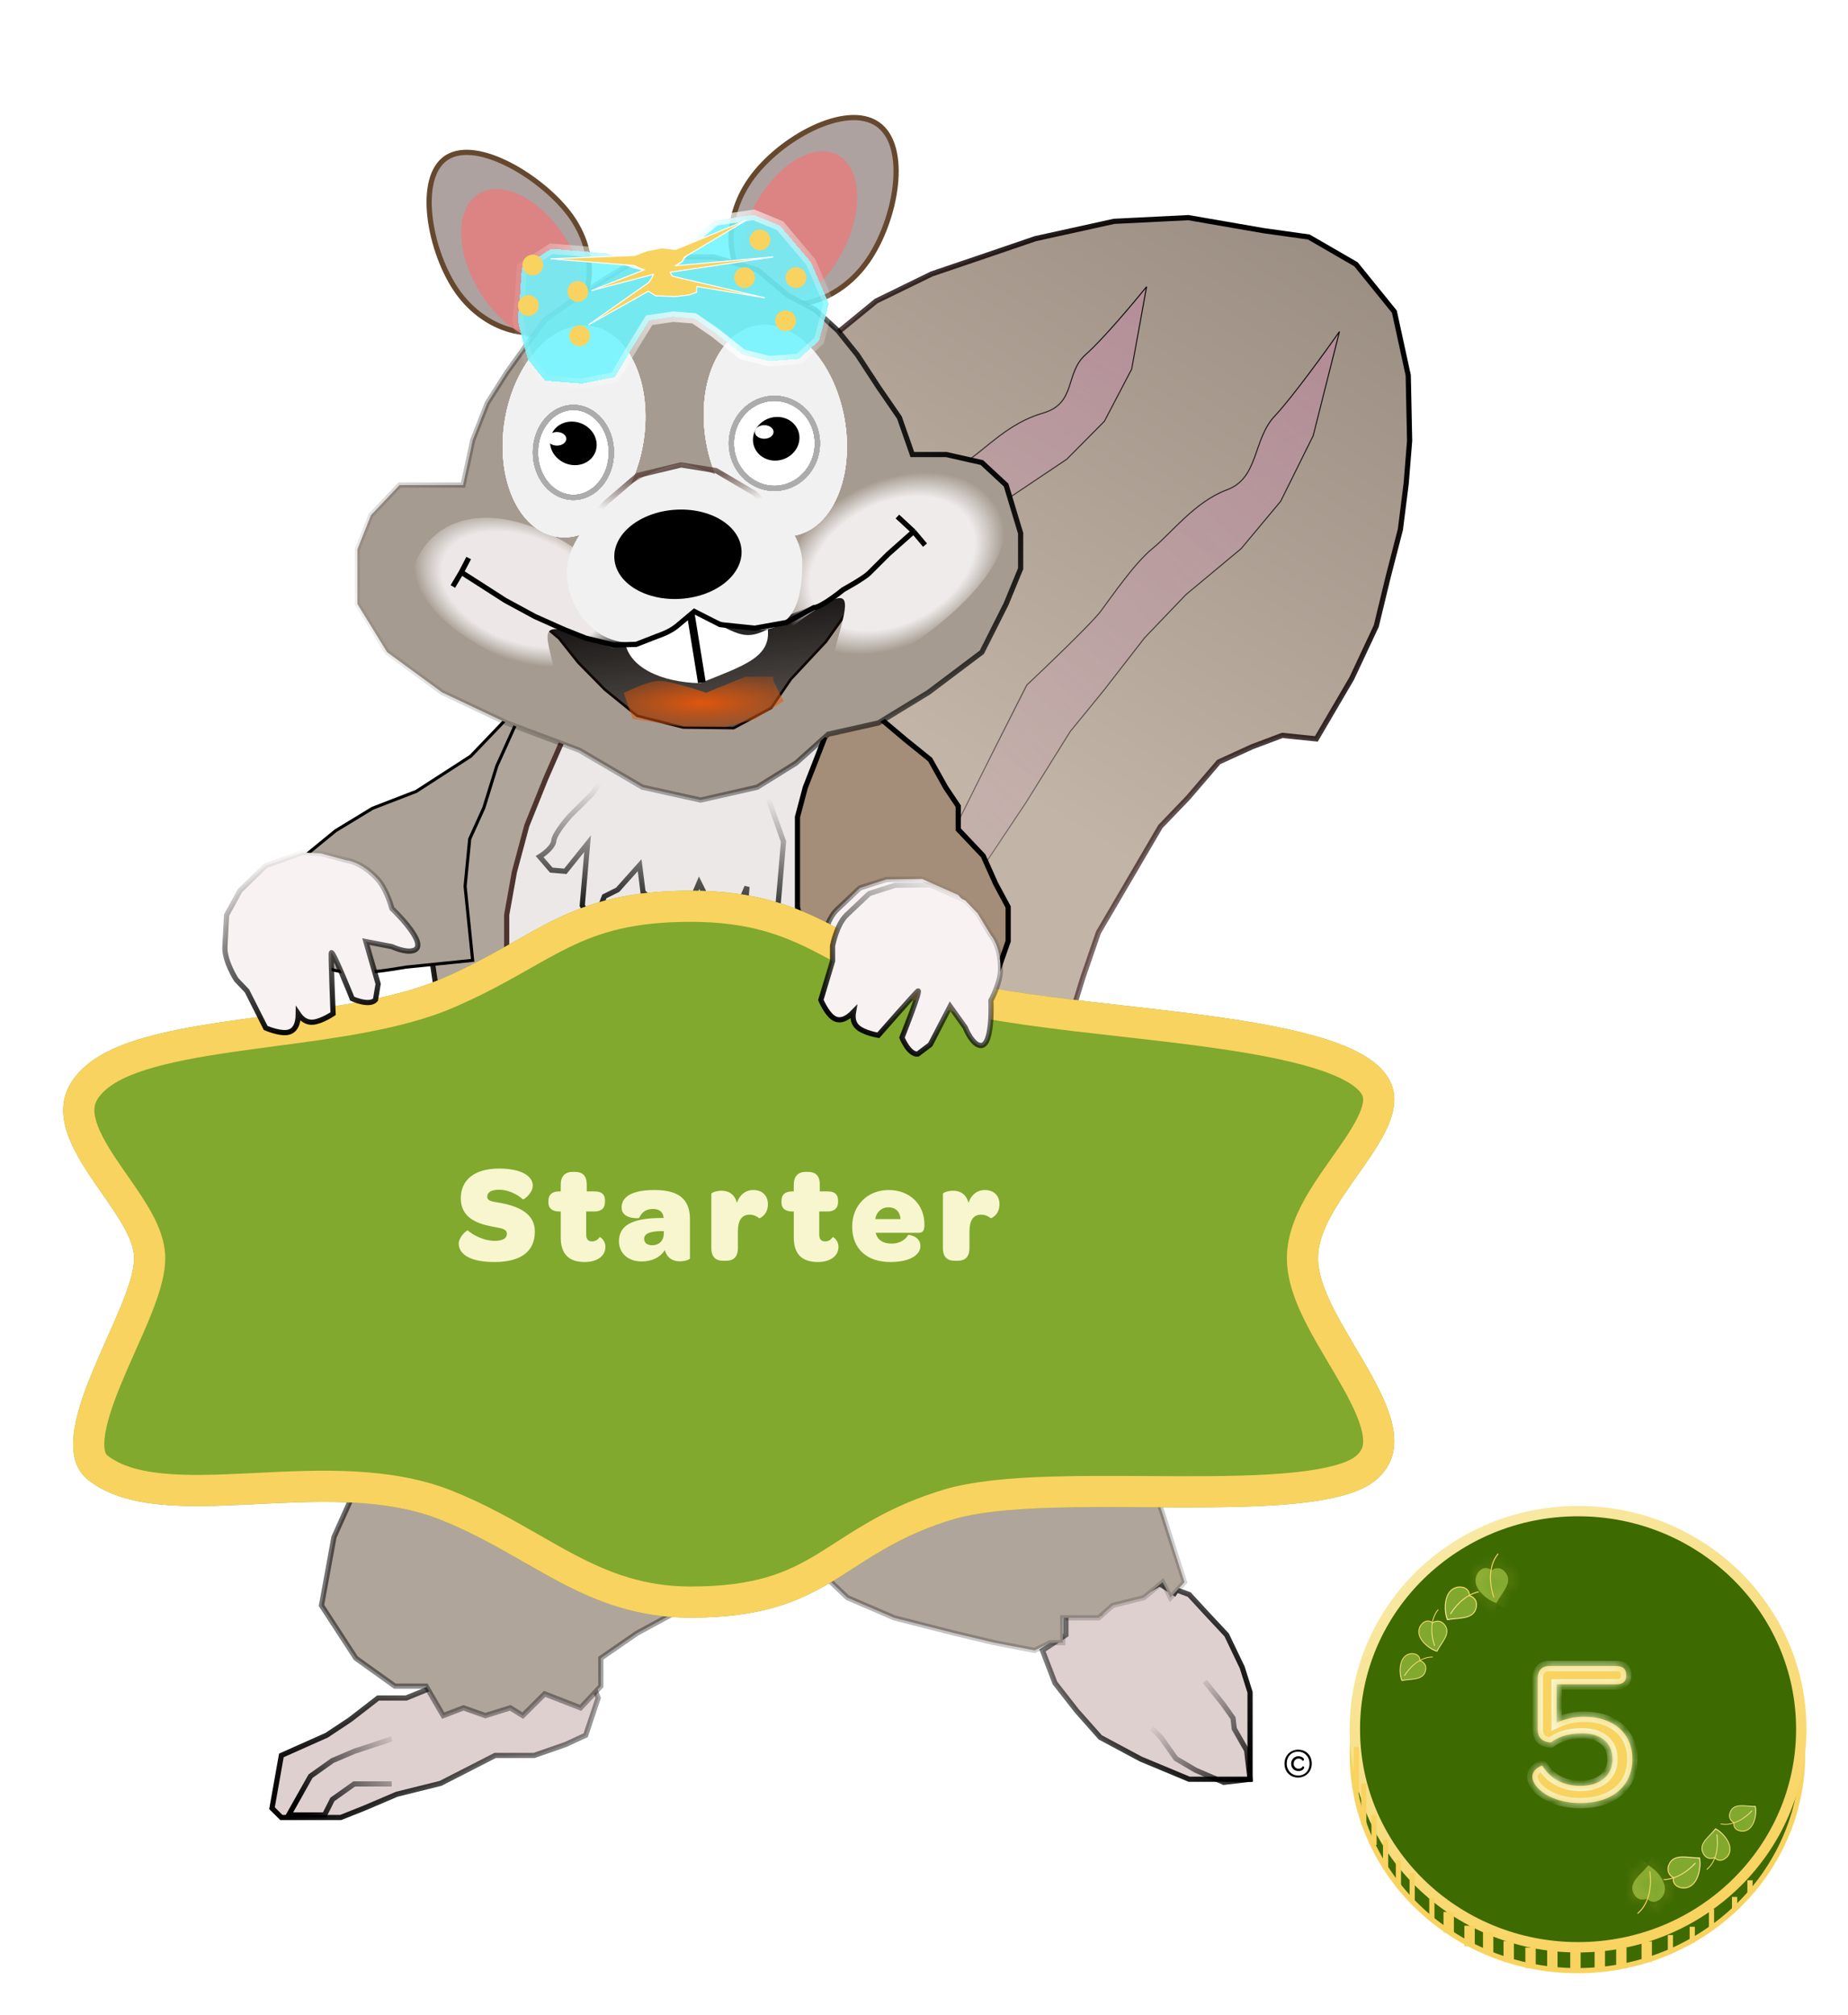 <svg xmlns="http://www.w3.org/2000/svg" fill="none" viewBox="0 0 178 194" height="194" width="178">
<path stroke-width="0.5" stroke="url(#paint1_linear_12470_64734)" fill-opacity="0.5" fill="url(#paint0_linear_12470_64734)" d="M84.391 28.988L80.056 32.534L77.483 34.851L75.365 38.469L73.097 44.421L70.947 49.577L69.187 54.958L70.64 61.679L67.237 67.493C66.062 69.696 63.716 74.278 63.725 74.975C63.734 75.672 61.626 80.044 60.571 82.144L55.957 90.025L53.777 98.796L53.078 105.071L54.893 113.356L55.724 117.734L61.436 121.038L67.667 122.565L73.337 120.713L78.261 118.214L86.391 117.017L89.308 117.957L93.643 114.411L96.29 109.889L97.955 107.046L100.905 102.007L102.947 98.519L104.307 94.117L105.798 89.79L107.31 87.206L109.655 83.201L111.773 79.583L114.443 76.803L117.387 73.371L120.617 71.899L123.515 70.808L126.792 71.146L128.078 68.95L130.196 65.332L132.561 60.286L133.701 55.579L134.887 50.979L135.442 46.575L135.775 42.443L135.642 36.14L134.307 30.012L130.607 25.446L126.062 22.819L121.725 22.213L114.466 20.956L107.306 21.312L99.725 22.981L94.08 24.906L89.744 26.376L84.391 28.988Z"></path>
<path stroke-width="0.1" stroke="url(#paint3_linear_12470_64734)" fill-opacity="0.65" fill="url(#paint2_linear_12470_64734)" d="M109 35.544L109.855 30.836L110.441 27.607C109.167 29.184 106.212 32.696 104.579 34.133C102.537 35.929 103.724 38.841 100.435 39.784C97.145 40.727 94.982 43.196 93.215 44.34C91.448 45.483 89.413 48.107 88.432 49.217C87.647 50.105 83.466 53.382 81.474 54.909C78.737 59.965 73.22 70.32 73.044 71.288C72.868 72.257 69.834 77.521 68.339 80.033C66.344 83.58 62.314 90.889 62.158 91.75L61.328 96.324L65.399 91.077L71.164 81.646C72.645 79.5 75.662 75.078 75.881 74.555C76.101 74.034 77.976 70.746 78.886 69.168L82.981 63.786L86.772 58.364L89.843 55.188L93.542 51.132L97.423 47.788L102.748 44.221L106.373 40.568L109 35.544Z"></path>
<path stroke-width="0.1" stroke="url(#paint5_linear_12470_64734)" fill-opacity="0.65" fill="url(#paint4_linear_12470_64734)" d="M126.485 41.955L127.987 36.006L129.018 31.927C127.634 33.9 124.447 38.293 122.765 40.083C120.663 42.32 121.262 46.032 118.182 47.163C115.101 48.295 112.784 51.382 111.029 52.798C109.274 54.213 107.047 57.498 105.997 58.886C105.158 59.996 100.915 64.068 98.899 65.965C95.663 72.319 89.115 85.333 88.806 86.556C88.497 87.78 84.963 94.392 83.235 97.546C80.899 102.002 76.156 111.186 75.882 112.274L74.422 118.052L78.876 111.482L85.5 99.643C87.158 96.953 90.543 91.407 90.821 90.75C91.099 90.093 93.288 85.963 94.348 83.981L98.845 77.24L103.078 70.443L106.315 66.479L110.251 61.41L114.237 57.247L119.545 52.83L123.352 48.271L126.485 41.955Z"></path>
<path stroke-width="0.5" stroke="url(#paint6_linear_12470_64734)" fill="#DFD0D0" d="M56.413 158.864L54.459 162.152L50.551 160.358L48.747 163.497L46.793 162.152L44.688 163.497L42.434 162.152L39.127 163.497H36.421L33.715 165.589L31.46 167.083L27.101 169.026L26.199 174.107L27.101 175.003H30.258H32.813L35.068 174.107L38.225 172.762L42.434 171.716L47.695 169.026H51.453L54.459 167.98L56.413 167.083L57.615 163.497L56.413 160.358V158.864Z"></path>
<path fill="#DFD0D0" d="M114.542 153.536L111.686 152.49L109.883 153.536H107.327L105.974 155.33H102.667V157.422L100.413 158.916L101.615 162.054L103.72 164.744L105.974 167.285L109.883 169.377L114.542 171.319H118.15H120.405V169.377V166.239V162.951L119.653 160.56L118.15 157.422L116.196 155.33L114.542 153.536Z"></path>
<path stroke-width="0.5" stroke="url(#paint7_linear_12470_64734)" d="M113.34 153.536L111.686 152.49M111.686 152.49L114.542 153.536L116.196 155.33L118.15 157.422L119.653 160.56L120.405 162.951V166.239V169.377V171.319H118.15H114.542L109.883 169.377L105.974 167.285L103.72 164.744L101.615 162.054L100.413 158.916L102.667 157.422V155.33H105.974L107.327 153.536H109.883L111.686 152.49Z"></path>
<path stroke-width="0.5" stroke="black" d="M55.768 49.378L58.474 47.585L61.179 46.688L63.434 45.642H66.591L68.996 46.688H70.95L72.754 47.585L75.009 48.631"></path>
<path stroke-width="0.5" stroke="url(#paint8_linear_12470_64734)" d="M37.73 167.435L34.122 168.631L32.018 169.527L29.913 171.022L27.809 174.758H31.266L32.018 173.263L34.122 171.769H35.776H37.73"></path>
<path stroke-width="0.5" stroke="url(#paint9_linear_12470_64734)" d="M116.046 161.896L117.79 164.064L118.763 165.433L118.884 166.456L120.077 168.541L120.405 171.319L117.869 171.615L115.161 170.448L113.27 169.335L111.811 167.281L110.889 166.351"></path>
<path stroke-width="0.5" stroke="url(#paint10_linear_12470_64734)" fill="#B0A59B" d="M45.547 127.534L50.357 123.051V120.809L47.801 117.073L46.148 112.441L44.645 107.659L42.691 102.727L41.939 94.658L41.037 88.531V84.347L44.645 75.978L47.801 71.346L49.154 68.656L51.409 65.517L55.017 63.575H61.33L70.8 64.77L76.813 68.656L78.767 71.346L82.374 75.231V75.978L85.23 80.312L89.439 86.14L90.191 90.474L91.093 93.163L91.995 100.635L91.093 105.866L90.191 112.441L89.439 116.027L91.995 118.12L94.7 120.809L98.007 123.798L101.164 127.534L104.772 131.718L106.425 133.96L110.183 140.386L111.987 145.766L114.091 152.341L112.738 153.835L111.987 152.341L110.183 153.835L107.177 154.582L105.824 155.778H104.772H102.367V158.169H101.164L99.661 158.916L95.753 158.169L91.995 157.272L86.132 155.778L81.623 153.835L77.368 149.771L76.813 150.099L73.506 150.996L70.8 149.981L66.29 154.582L61.33 157.272L57.873 159.663V162.353L55.919 164.445L52.461 163.1L50.357 165.192L49.154 164.445L46.749 165.192L44.645 164.445L42.691 165.192L41.037 162.353H38.031L34.273 159.663L30.966 154.582L32.168 148.007L35.926 139.639L39.384 133.96L45.547 127.534Z"></path>
<path stroke-width="0.5" stroke="#4E342E" fill="#ECE8E8" d="M78.826 76.511L78.825 76.511L78.823 76.52L77.771 81.153L77.765 81.18V81.208V85.542V89.278V89.359L77.813 89.425L82.168 95.398L84.388 98.782L85.277 105.554L84.385 109.396L84.379 109.423V109.452V114.617L82.156 118.595L82.151 118.603L82.148 118.611L80.225 122.728L77.883 124.184L77.87 124.191L77.858 124.201L73.998 127.3L67.948 128.474L62.797 127.304L59.121 124.234L57.34 120.988L57.34 120.988L57.338 120.984L54.932 116.799L54.933 116.799L54.928 116.792L52.54 112.933L50.757 107.321V102.279V102.238L50.744 102.2L49.549 98.635L48.803 93.146V88.105L49.548 83.953L50.744 79.494L52.541 75.029L54.043 71.595L54.048 71.583L54.052 71.57L54.93 68.808L59.008 65.767H64.02L71.22 66.662L71.235 66.664H71.251H76.125L78.867 68.816L80.155 71.519L78.826 76.511Z"></path>
<path stroke-width="0.5" stroke="url(#paint11_linear_12470_64734)" d="M74.039 77.016L75.469 81.037L75.174 84.462L74.956 86.993L72.974 89.374L73.128 87.587L71.836 86.727L71.951 85.387L71.094 87.414L70.94 89.2L70.85 90.243L69.176 89.05L68.652 87.206L68.038 86.404L67.34 84.994L66.482 87.021L66.328 88.808L65.425 89.781L64.022 88.611L62.82 86.709L61.935 85.884L61.61 83.306L59.493 85.676L58.209 86.316L57.151 89.076L56.084 87.185L56.238 85.398L56.456 82.867L56.597 81.23L54.455 83.897L53.099 83.781L51.98 82.486C52.413 82.223 53.291 81.548 53.342 80.952C53.394 80.357 54.413 79.094 54.917 78.537L57.008 76.465L58.408 74.484"></path>
<path stroke-width="0.5" stroke="black" fill="#A48E79" d="M87.185 71.196L84.179 68.655L81.473 69.253C80.721 69.253 81.322 68.655 78.617 69.253C77.184 69.57 78.517 70.299 77.565 70.15L79.368 71.196L78.617 73.138L77.565 75.828L76.813 78.668V81.208V83.45V87.335L77.565 90.623L80.27 94.06L83.427 96.6H88.237H92.296L95.903 94.06L97.106 90.623V87.335L95.903 85.093L94.701 82.404L92.296 79.863V77.622L91.093 75.828L89.59 73.138L87.185 71.196Z"></path>
<path stroke-width="0.3" stroke="black" fill="#ABA196" d="M48.206 69.817L50.253 67.656L49.702 69.665L47.852 73.758L46.6 77.791L45.242 80.783L44.799 85.334L45.101 88.308L45.328 90.538L45.525 92.471L39.094 93.125C37.808 93.356 34.931 93.788 33.71 93.672C32.49 93.556 31.038 93.143 30.464 92.951L27.831 92.317L27.438 88.452L24.981 85.097L26.939 83.546L29.39 82.395L32.319 79.995L35.876 77.83L40.092 76.2L45.338 72.812L48.206 69.817Z"></path>
<path stroke-width="0.5" stroke="url(#paint12_linear_12470_64734)" fill="#F8F2F2" d="M93.494 87.445L94.805 89.598C94.805 89.598 95.784 90.645 95.752 93C95.734 94.322 94.805 96.014 94.805 96.014C94.805 96.014 95.07 101.184 93.494 100.359C92.776 99.983 92.282 98.681 92.282 98.681L90.791 96.593L88.837 100.359L87.602 101.287C86.726 101.359 86.049 99.666 86.049 99.666C86.049 99.666 88.045 94.68 87.602 95.1C87.159 95.519 83.721 99.442 83.721 99.442C83.721 99.442 82.363 99.217 81.725 98.681C81.272 98.301 81.172 97.753 81.277 97.146C80.61 97.837 79.887 98.183 79.217 97.668C78.579 97.178 78.066 95.964 78.066 95.964L79.217 92.139L79.217 90.645C79.217 90.645 79.608 88.543 80.612 87.593C82.828 85.495 82.828 85.495 82.828 85.495L85.38 84.679L88.837 84.639L92.282 86.173L93.494 87.445Z"></path>
<path stroke-width="0.5" stroke="#65482D" fill="#ADA2A0" d="M54.697 20.426C57.521 24.009 57.403 28.675 54.589 30.873C51.774 33.072 47.194 32.076 44.37 28.492C42.963 26.707 41.86 23.948 41.478 21.348C41.287 20.05 41.278 18.805 41.493 17.75C41.708 16.695 42.142 15.852 42.82 15.322C43.496 14.794 44.381 14.604 45.4 14.689C46.42 14.775 47.556 15.136 48.702 15.687C50.996 16.79 53.283 18.631 54.697 20.426Z"></path>
<path stroke-width="0.5" stroke="#65482D" fill="#ADA2A0" d="M83.548 25.162C80.777 29.108 76.026 30.434 72.957 28.287C69.888 26.141 69.517 21.232 72.289 17.285C73.671 15.318 75.981 13.436 78.341 12.328C80.72 11.211 83.05 10.923 84.544 11.968C86.036 13.011 86.519 15.264 86.237 17.847C85.957 20.41 84.932 23.191 83.548 25.162Z"></path>
<ellipse fill-opacity="0.9" fill="#E18080" transform="matrix(0.854 -0.52 0.524 0.852 41.96 21.192)" ry="8.093" rx="4.871" cy="8.093" cx="4.871"></ellipse>
<ellipse fill-opacity="0.9" fill="#E18080" transform="matrix(0.885 0.466 -0.466 0.884 76.442 12.684)" ry="8.087" rx="4.777" cy="8.087" cx="4.777"></ellipse>
<path stroke-width="0.5" stroke="url(#paint13_radial_12470_64734)" fill="#A69B90" d="M94.572 44.54L91.147 43.766H87.878L86.632 40.207L84.609 37.267L82.585 34.172L80.717 31.851L78.538 29.839L75.891 28.447L72.934 25.971L68.731 24.733H64.995H61.881L58.456 26.745L55.81 28.447L52.541 30.768L51.14 32.625L48.805 35.874L46.937 38.815L45.536 42.374L44.602 46.706H42.578H38.481L35.729 49.607L34.423 52.895V58.157L37.285 62.8L42.578 66.668L48.805 69.609L55.81 72.239L61.881 75.798L67.485 77.036L72.934 75.798L76.67 73.477L79.783 70.692L84.609 69.609L89.434 66.668L94.572 62.8L96.907 58.157L98.308 54.753V51.349L96.907 46.706L94.572 44.54Z"></path>
<path stroke-width="0.25" stroke="#100606" fill="url(#paint14_linear_12470_64734)" d="M76.174 65.399L79.553 61.785L81.386 59.201L82.374 55.927L78.04 58.542L74.447 59.98L69.449 59.613L66.692 58.403L63.828 59.849L60.585 60.739L55.766 59.751L50.206 58.403L53.852 61.47L55.685 63.782L58.264 66.4L61.37 68.92L65.802 70.047L70.667 70.107L74.283 68.159L76.174 65.399Z"></path>
<path fill-opacity="0.9" fill="url(#paint15_radial_12470_64734)" d="M71.807 65.157L68.027 66.704C68.027 66.704 64.559 65.521 63.484 65.56C62.409 65.6 61.215 66.237 60.079 66.704L60.935 69.225L65.933 70.003L69.899 70.003L72.755 69.225L75.481 67.513L74.495 65.56L74.495 65.157L71.807 65.157Z"></path>
<path fill="white" d="M73.957 60.587C74.238 63.292 71.677 64.087 67.426 65.783C63.725 65.695 60.441 64.284 60.16 61.579C62.533 61.579 64.788 60.587 65.989 58.643C70.8 60.587 71.234 61.974 73.957 60.587Z"></path>
<line stroke-width="0.75" stroke="black" transform="matrix(0.16 0.987 -0.987 0.158 66.139 59.027)" y2="-0.375" x2="6.838" y1="-0.375"></line>
<path fill="url(#paint16_radial_12470_64734)" d="M60.165 62.894C50.582 58.87 52.645 60.249 53.63 65.7C47.492 63.212 39.99 59.602 39.885 54.445C41.486 50.353 45.814 48.492 51.951 50.98C58.089 53.468 61.766 58.801 60.165 62.894Z"></path>
<path fill="url(#paint17_radial_12470_64734)" d="M96.329 49.332C99.142 54.733 87.058 63.875 79.49 66.378C81.152 58.361 83.989 54.613 76.195 60.375C73.974 56.111 76.621 50.483 82.202 47.327C87.783 44.17 94.108 45.068 96.329 49.332Z"></path>
<path fill="#F1F1F1" d="M77.279 54.487C77.182 57.318 76.973 63.874 66.904 58.755C59.743 65.819 54.128 59.373 54.631 54.489C55.01 50.814 60.718 45.29 65.754 44.618C72.142 46.336 77.427 50.167 77.279 54.487Z"></path>
<ellipse fill="black" transform="matrix(0.998 -0.069 0.07 0.998 58.875 49.508)" ry="4.295" rx="6.135" cy="4.295" cx="6.135"></ellipse>
<ellipse fill-opacity="0.49" fill="white" transform="matrix(0.984 -0.176 0.178 0.984 66.204 32.552)" ry="10.268" rx="6.757" cy="10.268" cx="6.757"></ellipse>
<ellipse fill="#F1F1F1" transform="matrix(0.984 -0.176 0.178 0.984 66.204 32.552)" ry="10.268" rx="6.757" cy="10.268" cx="6.757"></ellipse>
<ellipse fill="#F1F1F1" transform="matrix(0.984 -0.176 0.178 0.984 66.204 32.552)" ry="10.268" rx="6.757" cy="10.268" cx="6.757"></ellipse>
<ellipse fill="#F1F1F1" transform="matrix(0.984 -0.176 0.178 0.984 66.204 32.552)" ry="10.268" rx="6.757" cy="10.268" cx="6.757"></ellipse>
<ellipse fill="#F1F1F1" transform="matrix(0.984 -0.176 0.178 0.984 66.204 32.552)" ry="10.268" rx="6.757" cy="10.268" cx="6.757"></ellipse>
<ellipse fill="#F1F1F1" transform="matrix(0.984 -0.176 0.178 0.984 66.204 32.552)" ry="10.268" rx="6.757" cy="10.268" cx="6.757"></ellipse>
<ellipse fill-opacity="0.49" fill="white" transform="matrix(0.987 0.161 -0.163 0.987 50.297 30.322)" ry="10.268" rx="6.757" cy="10.268" cx="6.757"></ellipse>
<ellipse fill="#F1F1F1" transform="matrix(0.987 0.161 -0.163 0.987 50.297 30.322)" ry="10.268" rx="6.757" cy="10.268" cx="6.757"></ellipse>
<ellipse fill="#F1F1F1" transform="matrix(0.987 0.161 -0.163 0.987 50.297 30.322)" ry="10.268" rx="6.757" cy="10.268" cx="6.757"></ellipse>
<ellipse fill="#F1F1F1" transform="matrix(0.987 0.161 -0.163 0.987 50.297 30.322)" ry="10.268" rx="6.757" cy="10.268" cx="6.757"></ellipse>
<ellipse fill="#F1F1F1" transform="matrix(0.987 0.161 -0.163 0.987 50.297 30.322)" ry="10.268" rx="6.757" cy="10.268" cx="6.757"></ellipse>
<ellipse fill="#F1F1F1" transform="matrix(0.987 0.161 -0.163 0.987 50.297 30.322)" ry="10.268" rx="6.757" cy="10.268" cx="6.757"></ellipse>
<path stroke-width="0.5" stroke="black" d="M45.143 53.733L44.431 55.101M44.431 55.101L43.622 56.472M44.431 55.101L46.437 56.383L48.654 57.808L51.522 59.362L54.338 60.618L56.427 61.449L59.169 62.11L61.284 62.043L63.374 61.23C63.374 61.23 64.488 60.878 65.208 60.274C66.877 58.876 66.877 58.876 66.877 58.876L69.366 60.143L72.703 60.486L75.731 59.941L78.385 58.512C79.14 58.488 81.223 56.777 81.223 56.777C81.223 56.777 83.155 55.719 83.693 55.204L85.552 53.351L87.999 51.18M87.999 51.18L86.44 49.735M87.999 51.18L89.099 52.491"></path>
<g data-figma-skip-parse="true" clip-path="url(#paint18_diamond_12470_64734_clip_path)"><g transform="matrix(0 0.005 -0.017 0.001 65.4 45.813)"><rect shape-rendering="crispEdges" opacity="1" fill="url(#paint18_diamond_12470_64734)" height="635.808" width="1144.54" y="0" x="0"></rect><rect shape-rendering="crispEdges" opacity="1" fill="url(#paint18_diamond_12470_64734)" transform="scale(1 -1)" height="635.808" width="1144.54" y="0" x="0"></rect><rect shape-rendering="crispEdges" opacity="1" fill="url(#paint18_diamond_12470_64734)" transform="scale(-1 1)" height="635.808" width="1144.54" y="0" x="0"></rect><rect shape-rendering="crispEdges" opacity="1" fill="url(#paint18_diamond_12470_64734)" transform="scale(-1)" height="635.808" width="1144.54" y="0" x="0"></rect></g></g><path data-figma-gradient-fill="{&quot;type&quot;:&quot;GRADIENT_DIAMOND&quot;,&quot;stops&quot;:[{&quot;color&quot;:{&quot;r&quot;:0.30980393290519714,&quot;g&quot;:0.20784313976764679,&quot;b&quot;:0.18431372940540314,&quot;a&quot;:1.0},&quot;position&quot;:0.0},{&quot;color&quot;:{&quot;r&quot;:0.30980393290519714,&quot;g&quot;:0.20784313976764679,&quot;b&quot;:0.18431372940540314,&quot;a&quot;:0.0},&quot;position&quot;:1.0}],&quot;stopsVar&quot;:[],&quot;transform&quot;:{&quot;m00&quot;:0.39340412616729736,&quot;m01&quot;:-34.465728759765625,&quot;m02&quot;:82.436393737792969,&quot;m10&quot;:10.600000381469727,&quot;m11&quot;:1.2642240524291992,&quot;m12&quot;:39.880924224853516},&quot;opacity&quot;:1.0,&quot;blendMode&quot;:&quot;NORMAL&quot;,&quot;visible&quot;:true}" d="M58.382 48.378L58.219 48.188C58.212 48.195 58.204 48.202 58.197 48.21L58.382 48.378ZM61.425 45.774L61.366 45.531C61.328 45.54 61.292 45.558 61.262 45.584L61.425 45.774ZM65.604 44.767L65.644 44.52C65.611 44.515 65.578 44.516 65.545 44.524L65.604 44.767ZM68.966 45.31L69.093 45.095C69.066 45.079 69.036 45.069 69.005 45.063L68.966 45.31ZM72.677 47.5L72.847 47.317C72.834 47.305 72.819 47.294 72.803 47.285L72.677 47.5ZM55.505 51.913L58.567 48.547L58.197 48.21L55.135 51.576L55.505 51.913ZM58.545 48.568L61.587 45.964L61.262 45.584L58.219 48.188L58.545 48.568ZM61.483 46.017L65.663 45.01L65.545 44.524L61.366 45.531L61.483 46.017ZM65.564 45.014L68.926 45.557L69.005 45.063L65.644 44.52L65.564 45.014ZM68.839 45.526L72.55 47.715L72.803 47.285L69.093 45.095L68.839 45.526ZM72.506 47.683L75.704 50.664L76.044 50.299L72.847 47.317L72.506 47.683Z"></path>
<path fill="white" d="M58.888 43.563C58.888 45.995 57.214 47.896 55.23 47.896C53.245 47.896 51.571 45.995 51.571 43.563C51.571 41.13 53.245 39.229 55.23 39.229C57.214 39.229 58.888 41.13 58.888 43.563Z"></path>
<path stroke-width="0.5" stroke="#ACACAC" d="M58.888 43.563C58.888 45.995 57.214 47.896 55.23 47.896C53.245 47.896 51.571 45.995 51.571 43.563C51.571 41.13 53.245 39.229 55.23 39.229C57.214 39.229 58.888 41.13 58.888 43.563Z"></path>
<path stroke-width="0.5" stroke="#ACACAC" d="M58.888 43.563C58.888 45.995 57.214 47.896 55.23 47.896C53.245 47.896 51.571 45.995 51.571 43.563C51.571 41.13 53.245 39.229 55.23 39.229C57.214 39.229 58.888 41.13 58.888 43.563Z"></path>
<path stroke-width="0.5" stroke="#ACACAC" d="M58.888 43.563C58.888 45.995 57.214 47.896 55.23 47.896C53.245 47.896 51.571 45.995 51.571 43.563C51.571 41.13 53.245 39.229 55.23 39.229C57.214 39.229 58.888 41.13 58.888 43.563Z"></path>
<path stroke-width="0.5" stroke="#ACACAC" d="M58.888 43.563C58.888 45.995 57.214 47.896 55.23 47.896C53.245 47.896 51.571 45.995 51.571 43.563C51.571 41.13 53.245 39.229 55.23 39.229C57.214 39.229 58.888 41.13 58.888 43.563Z"></path>
<path stroke-width="0.5" stroke="#ACACAC" d="M58.888 43.563C58.888 45.995 57.214 47.896 55.23 47.896C53.245 47.896 51.571 45.995 51.571 43.563C51.571 41.13 53.245 39.229 55.23 39.229C57.214 39.229 58.888 41.13 58.888 43.563Z"></path>
<path stroke-width="0.5" stroke="#ACACAC" d="M58.888 43.563C58.888 45.995 57.214 47.896 55.23 47.896C53.245 47.896 51.571 45.995 51.571 43.563C51.571 41.13 53.245 39.229 55.23 39.229C57.214 39.229 58.888 41.13 58.888 43.563Z"></path>
<path stroke-width="0.5" stroke="#ACACAC" d="M58.888 43.563C58.888 45.995 57.214 47.896 55.23 47.896C53.245 47.896 51.571 45.995 51.571 43.563C51.571 41.13 53.245 39.229 55.23 39.229C57.214 39.229 58.888 41.13 58.888 43.563Z"></path>
<path fill="white" d="M78.73 42.69C78.73 45.093 76.865 47.023 74.587 47.023C72.309 47.023 70.444 45.093 70.444 42.69C70.444 40.286 72.309 38.356 74.587 38.356C76.865 38.356 78.73 40.286 78.73 42.69Z"></path>
<path stroke-width="0.5" stroke="#ACACAC" d="M78.73 42.69C78.73 45.093 76.865 47.023 74.587 47.023C72.309 47.023 70.444 45.093 70.444 42.69C70.444 40.286 72.309 38.356 74.587 38.356C76.865 38.356 78.73 40.286 78.73 42.69Z"></path>
<path stroke-width="0.5" stroke="#ACACAC" d="M78.73 42.69C78.73 45.093 76.865 47.023 74.587 47.023C72.309 47.023 70.444 45.093 70.444 42.69C70.444 40.286 72.309 38.356 74.587 38.356C76.865 38.356 78.73 40.286 78.73 42.69Z"></path>
<path stroke-width="0.5" stroke="#ACACAC" d="M78.73 42.69C78.73 45.093 76.865 47.023 74.587 47.023C72.309 47.023 70.444 45.093 70.444 42.69C70.444 40.286 72.309 38.356 74.587 38.356C76.865 38.356 78.73 40.286 78.73 42.69Z"></path>
<path stroke-width="0.5" stroke="#ACACAC" d="M78.73 42.69C78.73 45.093 76.865 47.023 74.587 47.023C72.309 47.023 70.444 45.093 70.444 42.69C70.444 40.286 72.309 38.356 74.587 38.356C76.865 38.356 78.73 40.286 78.73 42.69Z"></path>
<path stroke-width="0.5" stroke="#ACACAC" d="M78.73 42.69C78.73 45.093 76.865 47.023 74.587 47.023C72.309 47.023 70.444 45.093 70.444 42.69C70.444 40.286 72.309 38.356 74.587 38.356C76.865 38.356 78.73 40.286 78.73 42.69Z"></path>
<path stroke-width="0.5" stroke="#ACACAC" d="M78.73 42.69C78.73 45.093 76.865 47.023 74.587 47.023C72.309 47.023 70.444 45.093 70.444 42.69C70.444 40.286 72.309 38.356 74.587 38.356C76.865 38.356 78.73 40.286 78.73 42.69Z"></path>
<path stroke-width="0.5" stroke="#ACACAC" d="M78.73 42.69C78.73 45.093 76.865 47.023 74.587 47.023C72.309 47.023 70.444 45.093 70.444 42.69C70.444 40.286 72.309 38.356 74.587 38.356C76.865 38.356 78.73 40.286 78.73 42.69Z"></path>
<ellipse fill="black" transform="matrix(0.998 0.063 -0.119 0.993 72.79 40.01)" ry="2.113" rx="2.23" cy="2.113" cx="2.23"></ellipse>
<ellipse fill="black" transform="matrix(0.995 -0.095 0.179 0.984 52.632 40.815)" ry="2.122" rx="2.225" cy="2.122" cx="2.225"></ellipse>
<ellipse fill="white" transform="matrix(0.998 0.063 -0.119 0.993 72.79 40.883)" ry="0.657" rx="0.9" cy="0.657" cx="0.9"></ellipse>
<ellipse fill="white" transform="matrix(0.995 -0.095 0.179 0.984 52.632 41.688)" ry="0.66" rx="0.898" cy="0.66" cx="0.898"></ellipse>
<g filter="url(#filter0_d_12470_64734)">
<g filter="url(#filter1_d_12470_64734)">
<mask fill="black" height="22.515" width="33.515" y="13.849" x="48.285" maskUnits="userSpaceOnUse" id="path-40-outside-1_12470_64734">
<rect height="22.515" width="33.515" y="13.849" x="48.285" fill="white"></rect>
<path d="M79.835 25.23L78.113 21.255L75.135 17.729L72.596 16.688L68.932 17.227L67.533 18.362L66.299 19.715L65.291 20.941L63.537 21.967L61.049 21.321L58.438 20.387L56.491 20.229L53.101 19.955L50.267 21.763C50.178 23.158 49.977 26.05 49.886 26.464C49.794 26.877 50.494 29.404 50.855 30.617L52.505 32.656L56.066 32.944L59.224 32.315L61.025 29.271L62.531 26.836L64.84 26.493L66.859 26.656L68.816 27.995L71.506 30.118L74.076 30.776L76.949 30.559L78.89 28.81L79.835 25.23Z"></path>
</mask>
<path shape-rendering="crispEdges" fill-opacity="0.87" fill="#6FF5FE" d="M79.835 25.23L78.113 21.255L75.135 17.729L72.596 16.688L68.932 17.227L67.533 18.362L66.299 19.715L65.291 20.941L63.537 21.967L61.049 21.321L58.438 20.387L56.491 20.229L53.101 19.955L50.267 21.763C50.178 23.158 49.977 26.05 49.886 26.464C49.794 26.877 50.494 29.404 50.855 30.617L52.505 32.656L56.066 32.944L59.224 32.315L61.025 29.271L62.531 26.836L64.84 26.493L66.859 26.656L68.816 27.995L71.506 30.118L74.076 30.776L76.949 30.559L78.89 28.81L79.835 25.23Z"></path>
<g mask="url(#path-40-outside-1_12470_64734)" data-figma-skip-parse="true" clip-path="url(#paint19_diamond_12470_64734_clip_path)"><g transform="matrix(-0.015 0.012 -0.018 -0.04 65.54 18.318)"><rect shape-rendering="crispEdges" opacity="1" fill="url(#paint19_diamond_12470_64734)" height="510.529" width="1159.52" y="0" x="0"></rect><rect shape-rendering="crispEdges" opacity="1" fill="url(#paint19_diamond_12470_64734)" transform="scale(1 -1)" height="510.529" width="1159.52" y="0" x="0"></rect><rect shape-rendering="crispEdges" opacity="1" fill="url(#paint19_diamond_12470_64734)" transform="scale(-1 1)" height="510.529" width="1159.52" y="0" x="0"></rect><rect shape-rendering="crispEdges" opacity="1" fill="url(#paint19_diamond_12470_64734)" transform="scale(-1)" height="510.529" width="1159.52" y="0" x="0"></rect></g></g><path mask="url(#path-40-outside-1_12470_64734)" data-figma-gradient-fill="{&quot;type&quot;:&quot;GRADIENT_DIAMOND&quot;,&quot;stops&quot;:[{&quot;color&quot;:{&quot;r&quot;:1.0,&quot;g&quot;:1.0,&quot;b&quot;:1.0,&quot;a&quot;:1.0},&quot;position&quot;:0.0},{&quot;color&quot;:{&quot;r&quot;:1.0,&quot;g&quot;:1.0,&quot;b&quot;:1.0,&quot;a&quot;:0.0},&quot;position&quot;:1.0}],&quot;stopsVar&quot;:[],&quot;transform&quot;:{&quot;m00&quot;:-29.660301208496094,&quot;m01&quot;:-36.75964355468750,&quot;m02&quot;:98.750114440917969,&quot;m10&quot;:23.128135681152344,&quot;m11&quot;:-80.720329284667969,&quot;m12&quot;:47.114120483398438},&quot;opacity&quot;:1.0,&quot;blendMode&quot;:&quot;NORMAL&quot;,&quot;visible&quot;:true}" d="M78.113 21.255L78.572 21.056L78.543 20.989L78.496 20.933L78.113 21.255ZM79.835 25.23L80.319 25.358L80.363 25.19L80.294 25.032L79.835 25.23ZM78.89 28.81L79.225 29.181L79.335 29.082L79.374 28.937L78.89 28.81ZM76.949 30.559L76.987 31.057L77.157 31.044L77.284 30.93L76.949 30.559ZM74.076 30.776L73.951 31.261L74.031 31.281L74.113 31.275L74.076 30.776ZM71.506 30.118L71.196 30.511L71.279 30.576L71.382 30.603L71.506 30.118ZM68.816 27.995L69.126 27.602L69.112 27.592L69.098 27.582L68.816 27.995ZM66.859 26.656L67.142 26.243L67.032 26.168L66.9 26.158L66.859 26.656ZM64.84 26.493L64.88 25.994L64.823 25.99L64.766 25.998L64.84 26.493ZM62.531 26.836L62.458 26.342L62.228 26.376L62.106 26.573L62.531 26.836ZM61.025 29.271L60.6 29.008L60.595 29.016L61.025 29.271ZM59.224 32.315L59.322 32.806L59.541 32.762L59.654 32.57L59.224 32.315ZM56.066 32.944L56.025 33.442L56.095 33.448L56.163 33.434L56.066 32.944ZM52.505 32.656L52.116 32.97L52.251 33.137L52.464 33.154L52.505 32.656ZM50.855 30.617L50.376 30.76L50.404 30.854L50.466 30.931L50.855 30.617ZM49.886 26.464L50.374 26.572L49.886 26.464ZM50.267 21.763L49.998 21.341L49.785 21.478L49.768 21.731L50.267 21.763ZM53.101 19.955L53.141 19.456L52.974 19.443L52.832 19.533L53.101 19.955ZM58.438 20.387L58.607 19.916L58.544 19.894L58.479 19.888L58.438 20.387ZM61.049 21.321L60.88 21.791L60.901 21.799L60.923 21.805L61.049 21.321ZM63.537 21.967L63.411 22.451L63.611 22.503L63.79 22.398L63.537 21.967ZM65.291 20.941L65.543 21.372L65.62 21.327L65.677 21.258L65.291 20.941ZM66.299 19.715L65.93 19.378L65.921 19.387L65.913 19.397L66.299 19.715ZM67.533 18.362L67.218 17.974L67.189 17.998L67.164 18.025L67.533 18.362ZM68.932 17.227L68.859 16.732L68.723 16.752L68.617 16.838L68.932 17.227ZM72.596 16.688L72.786 16.225L72.659 16.174L72.524 16.193L72.596 16.688ZM75.135 17.729L75.517 17.406L75.438 17.312L75.325 17.266L75.135 17.729ZM77.655 21.454L79.376 25.429L80.294 25.032L78.572 21.056L77.655 21.454ZM79.352 25.103L78.407 28.683L79.374 28.937L80.319 25.358L79.352 25.103ZM78.555 28.439L76.614 30.187L77.284 30.93L79.225 29.181L78.555 28.439ZM76.911 30.06L74.038 30.277L74.113 31.275L76.987 31.057L76.911 30.06ZM74.2 30.292L71.63 29.634L71.382 30.603L73.951 31.261L74.2 30.292ZM71.816 29.726L69.126 27.602L68.506 28.387L71.196 30.511L71.816 29.726ZM69.098 27.582L67.142 26.243L66.577 27.069L68.533 28.408L69.098 27.582ZM66.9 26.158L64.88 25.994L64.799 26.991L66.819 27.154L66.9 26.158ZM64.766 25.998L62.458 26.342L62.605 27.331L64.913 26.987L64.766 25.998ZM62.106 26.573L60.6 29.008L61.45 29.534L62.956 27.099L62.106 26.573ZM60.595 29.016L58.794 32.061L59.654 32.57L61.456 29.525L60.595 29.016ZM59.127 31.825L55.968 32.453L56.163 33.434L59.322 32.806L59.127 31.825ZM56.106 32.446L52.545 32.157L52.464 33.154L56.025 33.442L56.106 32.446ZM52.893 32.341L51.244 30.302L50.466 30.931L52.116 32.97L52.893 32.341ZM51.334 30.474C51.155 29.872 50.892 28.945 50.686 28.119C50.582 27.706 50.495 27.324 50.439 27.025C50.411 26.875 50.393 26.753 50.384 26.661C50.373 26.552 50.381 26.538 50.374 26.572L49.397 26.356C49.367 26.493 49.377 26.648 49.389 26.761C49.402 26.892 49.425 27.044 49.456 27.208C49.517 27.537 49.61 27.94 49.715 28.362C49.926 29.206 50.194 30.149 50.376 30.76L51.334 30.474ZM50.374 26.572C50.405 26.431 50.437 26.137 50.469 25.798C50.503 25.442 50.539 24.995 50.576 24.52C50.649 23.567 50.722 22.493 50.766 21.795L49.768 21.731C49.724 22.427 49.651 23.497 49.579 24.443C49.542 24.917 49.506 25.357 49.474 25.704C49.439 26.067 49.412 26.29 49.397 26.356L50.374 26.572ZM50.536 22.184L53.37 20.376L52.832 19.533L49.998 21.341L50.536 22.184ZM53.06 20.453L56.45 20.727L56.531 19.731L53.141 19.456L53.06 20.453ZM56.45 20.727L58.398 20.885L58.479 19.888L56.531 19.731L56.45 20.727ZM58.27 20.857L60.88 21.791L61.217 20.85L58.607 19.916L58.27 20.857ZM60.923 21.805L63.411 22.451L63.663 21.483L61.174 20.837L60.923 21.805ZM63.79 22.398L65.543 21.372L65.038 20.509L63.285 21.535L63.79 22.398ZM65.677 21.258L66.685 20.032L65.913 19.397L64.904 20.623L65.677 21.258ZM66.668 20.052L67.902 18.699L67.164 18.025L65.93 19.378L66.668 20.052ZM67.848 18.75L69.247 17.615L68.617 16.838L67.218 17.974L67.848 18.75ZM69.004 17.721L72.669 17.183L72.524 16.193L68.859 16.732L69.004 17.721ZM72.407 17.151L74.945 18.191L75.325 17.266L72.786 16.225L72.407 17.151ZM74.753 18.051L77.731 21.578L78.496 20.933L75.517 17.406L74.753 18.051Z"></path>
<path mask="url(#path-40-outside-1_12470_64734)" fill-opacity="0.08" fill="white" d="M78.113 21.255L78.572 21.056L78.543 20.989L78.496 20.933L78.113 21.255ZM79.835 25.23L80.319 25.358L80.363 25.19L80.294 25.032L79.835 25.23ZM78.89 28.81L79.225 29.181L79.335 29.082L79.374 28.937L78.89 28.81ZM76.949 30.559L76.987 31.057L77.157 31.044L77.284 30.93L76.949 30.559ZM74.076 30.776L73.951 31.261L74.031 31.281L74.113 31.275L74.076 30.776ZM71.506 30.118L71.196 30.511L71.279 30.576L71.382 30.603L71.506 30.118ZM68.816 27.995L69.126 27.602L69.112 27.592L69.098 27.582L68.816 27.995ZM66.859 26.656L67.142 26.243L67.032 26.168L66.9 26.158L66.859 26.656ZM64.84 26.493L64.88 25.994L64.823 25.99L64.766 25.998L64.84 26.493ZM62.531 26.836L62.458 26.342L62.228 26.376L62.106 26.573L62.531 26.836ZM61.025 29.271L60.6 29.008L60.595 29.016L61.025 29.271ZM59.224 32.315L59.322 32.806L59.541 32.762L59.654 32.57L59.224 32.315ZM56.066 32.944L56.025 33.442L56.095 33.448L56.163 33.434L56.066 32.944ZM52.505 32.656L52.116 32.97L52.251 33.137L52.464 33.154L52.505 32.656ZM50.855 30.617L50.376 30.76L50.404 30.854L50.466 30.931L50.855 30.617ZM49.886 26.464L50.374 26.572L49.886 26.464ZM50.267 21.763L49.998 21.341L49.785 21.478L49.768 21.731L50.267 21.763ZM53.101 19.955L53.141 19.456L52.974 19.443L52.832 19.533L53.101 19.955ZM58.438 20.387L58.607 19.916L58.544 19.894L58.479 19.888L58.438 20.387ZM61.049 21.321L60.88 21.791L60.901 21.799L60.923 21.805L61.049 21.321ZM63.537 21.967L63.411 22.451L63.611 22.503L63.79 22.398L63.537 21.967ZM65.291 20.941L65.543 21.372L65.62 21.327L65.677 21.258L65.291 20.941ZM66.299 19.715L65.93 19.378L65.921 19.387L65.913 19.397L66.299 19.715ZM67.533 18.362L67.218 17.974L67.189 17.998L67.164 18.025L67.533 18.362ZM68.932 17.227L68.859 16.732L68.723 16.752L68.617 16.838L68.932 17.227ZM72.596 16.688L72.786 16.225L72.659 16.174L72.524 16.193L72.596 16.688ZM75.135 17.729L75.517 17.406L75.438 17.312L75.325 17.266L75.135 17.729ZM77.655 21.454L79.376 25.429L80.294 25.032L78.572 21.056L77.655 21.454ZM79.352 25.103L78.407 28.683L79.374 28.937L80.319 25.358L79.352 25.103ZM78.555 28.439L76.614 30.187L77.284 30.93L79.225 29.181L78.555 28.439ZM76.911 30.06L74.038 30.277L74.113 31.275L76.987 31.057L76.911 30.06ZM74.2 30.292L71.63 29.634L71.382 30.603L73.951 31.261L74.2 30.292ZM71.816 29.726L69.126 27.602L68.506 28.387L71.196 30.511L71.816 29.726ZM69.098 27.582L67.142 26.243L66.577 27.069L68.533 28.408L69.098 27.582ZM66.9 26.158L64.88 25.994L64.799 26.991L66.819 27.154L66.9 26.158ZM64.766 25.998L62.458 26.342L62.605 27.331L64.913 26.987L64.766 25.998ZM62.106 26.573L60.6 29.008L61.45 29.534L62.956 27.099L62.106 26.573ZM60.595 29.016L58.794 32.061L59.654 32.57L61.456 29.525L60.595 29.016ZM59.127 31.825L55.968 32.453L56.163 33.434L59.322 32.806L59.127 31.825ZM56.106 32.446L52.545 32.157L52.464 33.154L56.025 33.442L56.106 32.446ZM52.893 32.341L51.244 30.302L50.466 30.931L52.116 32.97L52.893 32.341ZM51.334 30.474C51.155 29.872 50.892 28.945 50.686 28.119C50.582 27.706 50.495 27.324 50.439 27.025C50.411 26.875 50.393 26.753 50.384 26.661C50.373 26.552 50.381 26.538 50.374 26.572L49.397 26.356C49.367 26.493 49.377 26.648 49.389 26.761C49.402 26.892 49.425 27.044 49.456 27.208C49.517 27.537 49.61 27.94 49.715 28.362C49.926 29.206 50.194 30.149 50.376 30.76L51.334 30.474ZM50.374 26.572C50.405 26.431 50.437 26.137 50.469 25.798C50.503 25.442 50.539 24.995 50.576 24.52C50.649 23.567 50.722 22.493 50.766 21.795L49.768 21.731C49.724 22.427 49.651 23.497 49.579 24.443C49.542 24.917 49.506 25.357 49.474 25.704C49.439 26.067 49.412 26.29 49.397 26.356L50.374 26.572ZM50.536 22.184L53.37 20.376L52.832 19.533L49.998 21.341L50.536 22.184ZM53.06 20.453L56.45 20.727L56.531 19.731L53.141 19.456L53.06 20.453ZM56.45 20.727L58.398 20.885L58.479 19.888L56.531 19.731L56.45 20.727ZM58.27 20.857L60.88 21.791L61.217 20.85L58.607 19.916L58.27 20.857ZM60.923 21.805L63.411 22.451L63.663 21.483L61.174 20.837L60.923 21.805ZM63.79 22.398L65.543 21.372L65.038 20.509L63.285 21.535L63.79 22.398ZM65.677 21.258L66.685 20.032L65.913 19.397L64.904 20.623L65.677 21.258ZM66.668 20.052L67.902 18.699L67.164 18.025L65.93 19.378L66.668 20.052ZM67.848 18.75L69.247 17.615L68.617 16.838L67.218 17.974L67.848 18.75ZM69.004 17.721L72.669 17.183L72.524 16.193L68.859 16.732L69.004 17.721ZM72.407 17.151L74.945 18.191L75.325 17.266L72.786 16.225L72.407 17.151ZM74.753 18.051L77.731 21.578L78.496 20.933L75.517 17.406L74.753 18.051Z"></path>
</g>
<path stroke-width="0.1" stroke="white" fill="#F9D35F" d="M63.752 21.868L62.339 22.137L61.118 22.602L53.035 22.921L61.077 23.571L61.525 23.79L62.047 23.983L56.957 25.987L62.934 24.415L62.755 24.804L62.474 25.212L56.69 29.277L62.439 26.046L63.165 26.489C63.677 26.503 64.739 26.535 64.893 26.55C65.046 26.564 65.954 26.455 66.388 26.399L67.096 26.142L67.119 25.585L73.668 26.673L65.662 24.809L64.738 24.573L64.559 24.212L74.478 22.736L65.017 23.591L65.731 23.171L65.912 22.769L71.903 19.195L65.083 22.017L63.752 21.868Z"></path>
<circle fill="#F9D35F" r="1" cy="24.733" cx="76.67"></circle>
<circle fill="#F9D35F" r="1" cy="28.889" cx="75.67"></circle>
<circle fill="#F9D35F" r="1" cy="21.098" cx="73.195"></circle>
<circle fill="#F9D35F" r="1" cy="24.733" cx="71.719"></circle>
<ellipse fill="#F9D35F" transform="rotate(-15.862 55.655 26.066)" ry="1" rx="1" cy="26.066" cx="55.655"></ellipse>
<ellipse fill="#F9D35F" transform="rotate(-15.862 55.83 30.338)" ry="1" rx="1" cy="30.338" cx="55.83"></ellipse>
<ellipse fill="#F9D35F" transform="rotate(-15.862 51.318 23.519)" ry="1" rx="1" cy="23.519" cx="51.318"></ellipse>
<ellipse fill="#F9D35F" transform="rotate(-15.862 50.892 27.419)" ry="1" rx="1" cy="27.419" cx="50.892"></ellipse>
</g>
<path fill="black" d="M125.035 171.156C124.267 171.156 123.723 170.6 123.723 169.82C123.723 169.048 124.287 168.472 125.039 168.472C125.807 168.472 126.351 169.028 126.351 169.808C126.351 170.58 125.787 171.156 125.035 171.156ZM125.043 170.964C125.687 170.964 126.135 170.496 126.135 169.816C126.135 169.156 125.663 168.664 125.031 168.664C124.387 168.664 123.939 169.132 123.939 169.812C123.939 170.472 124.411 170.964 125.043 170.964ZM125.071 170.532C124.659 170.532 124.363 170.24 124.363 169.82C124.363 169.412 124.675 169.104 125.067 169.104C125.279 169.104 125.443 169.192 125.523 169.272C125.575 169.324 125.599 169.376 125.599 169.424C125.599 169.516 125.471 169.564 125.463 169.548C125.387 169.408 125.247 169.328 125.063 169.328C124.819 169.328 124.607 169.54 124.607 169.816C124.607 170.104 124.815 170.308 125.079 170.308C125.275 170.308 125.415 170.208 125.479 170.068C125.487 170.052 125.619 170.096 125.619 170.192C125.619 170.236 125.587 170.3 125.523 170.368C125.443 170.452 125.283 170.532 125.071 170.532Z"></path>
<g filter="url(#filter2_d_12470_64734)">
<path fill="#80A92E" d="M126.953 117.149C126.953 123.585 138.71 133.382 132.474 138.544C126.66 143.357 101.359 139.389 91.676 142.334C80.894 145.612 80.141 151.762 66.523 151.762C56.37 151.762 51.166 145.809 42.443 142.334C31.337 137.909 15.756 144.09 8.547 138.544C3.465 134.635 12.916 122.187 12.916 117.149C12.916 112.111 1.114 104.313 8.547 98.393C14.874 93.354 32.72 94.454 42.443 90.286C51.836 86.259 54.538 81.762 66.523 81.762C78.87 81.762 81.581 87.552 91.676 90.286C102.714 93.275 126.056 93.081 132.474 98.393C138.71 103.555 126.953 110.714 126.953 117.149Z"></path>
<path stroke-width="3" stroke="#F9D35F" d="M125.453 117.149C125.453 119.154 126.35 121.256 127.366 123.181C127.887 124.169 128.474 125.171 129.053 126.15C129.125 126.271 129.197 126.393 129.269 126.514C129.779 127.375 130.278 128.217 130.74 129.051C131.812 130.986 132.569 132.68 132.755 134.121C132.924 135.434 132.622 136.474 131.518 137.389C131.018 137.802 130.212 138.194 129.041 138.524C127.887 138.85 126.475 139.09 124.852 139.261C121.6 139.602 117.663 139.651 113.53 139.639C112.558 139.637 111.575 139.631 110.589 139.625C107.416 139.606 104.216 139.587 101.272 139.677C97.439 139.794 93.867 140.1 91.24 140.899C86.788 142.252 83.894 144.117 81.351 145.756C80.68 146.188 80.034 146.604 79.39 146.992C76.362 148.813 73.033 150.262 66.523 150.262C61.779 150.262 58.186 148.883 54.644 147.023C53.554 146.451 52.438 145.812 51.281 145.15C48.76 143.707 46.046 142.155 42.998 140.94C37.369 138.698 30.725 139.027 24.865 139.317C24.562 139.332 24.26 139.347 23.961 139.361C20.855 139.511 17.994 139.618 15.475 139.361C12.957 139.105 10.949 138.5 9.461 137.355C8.772 136.825 8.431 135.946 8.579 134.403C8.728 132.841 9.359 130.933 10.214 128.837C10.637 127.803 11.1 126.756 11.564 125.712C11.604 125.622 11.644 125.533 11.683 125.444C12.105 124.496 12.527 123.548 12.904 122.645C13.696 120.742 14.416 118.753 14.416 117.149C14.416 115.397 13.425 113.623 12.448 112.111C12.015 111.442 11.536 110.754 11.066 110.079C10.979 109.954 10.892 109.83 10.806 109.706C10.246 108.9 9.705 108.109 9.225 107.322C8.245 105.711 7.639 104.299 7.593 103.057C7.551 101.949 7.947 100.788 9.481 99.567C10.806 98.512 12.851 97.698 15.505 97.043C18.132 96.394 21.187 95.938 24.423 95.499C25.037 95.416 25.659 95.334 26.285 95.251C32.141 94.473 38.428 93.639 43.034 91.664C45.453 90.627 47.436 89.562 49.216 88.563C49.611 88.342 49.993 88.125 50.366 87.914C51.692 87.163 52.901 86.478 54.166 85.863C57.314 84.333 60.761 83.262 66.523 83.262C72.402 83.262 75.932 84.624 79.259 86.333C79.971 86.698 80.686 87.089 81.423 87.49C84.146 88.975 87.153 90.615 91.284 91.734C95.615 92.907 101.788 93.603 107.985 94.302C109.88 94.515 111.777 94.729 113.624 94.957C117.622 95.451 121.419 96.01 124.597 96.765C127.83 97.533 130.198 98.456 131.518 99.549C132.14 100.064 132.465 100.542 132.631 100.965C132.795 101.384 132.839 101.841 132.759 102.373C132.588 103.512 131.88 104.848 130.804 106.462C130.439 107.009 130.018 107.606 129.581 108.225C128.838 109.28 128.048 110.4 127.41 111.452C126.372 113.164 125.453 115.113 125.453 117.149Z"></path>
</g>
<path fill="#F7F6CE" d="M47.623 121.518C45.09 121.518 44.183 120.651 44.183 119.744C44.183 119.104 44.983 118.411 45.063 118.478C45.623 118.984 46.703 119.478 47.623 119.478C48.437 119.478 48.823 119.238 48.823 118.798C48.823 118.264 48.13 118.264 47.277 118.078C45.837 117.784 44.383 117.184 44.383 115.384C44.383 113.624 45.69 112.518 48.063 112.518C50.33 112.518 51.317 113.304 51.317 114.158C51.317 114.904 50.423 115.544 50.37 115.491C49.797 114.958 48.903 114.558 48.09 114.558C47.317 114.558 46.93 114.798 46.93 115.238C46.93 115.731 47.623 115.691 48.53 115.891C50.223 116.264 51.517 116.998 51.517 118.584C51.517 120.464 50.223 121.518 47.623 121.518ZM54.009 116.651H53.862C53.182 116.651 52.822 116.344 52.822 115.784V115.638C52.822 115.038 53.169 114.718 53.862 114.718H54.009V114.078C54.009 113.264 54.422 112.838 55.155 112.838H55.369C56.049 112.838 56.515 113.131 56.515 114.078V114.718H57.275C57.955 114.718 58.275 115.011 58.275 115.598V115.731C58.275 116.331 57.929 116.651 57.249 116.651H56.462V118.864C56.462 119.304 56.635 119.531 57.022 119.531C57.369 119.531 57.582 119.358 57.755 119.131C57.795 119.064 58.315 119.424 58.315 120.064C58.315 120.918 57.542 121.518 56.329 121.518C54.755 121.518 54.009 120.718 54.009 119.144V116.651ZM62.818 119.904C63.498 119.904 63.938 119.438 63.938 118.771V118.544H63.618C62.592 118.571 62.045 118.784 62.045 119.291C62.045 119.678 62.352 119.904 62.818 119.904ZM63.925 117.278C63.872 116.704 63.525 116.411 62.898 116.411C62.072 116.411 61.738 116.891 61.565 117.278C61.552 117.318 59.872 117.424 59.872 116.278C59.872 115.238 60.858 114.584 63.045 114.584C65.418 114.584 66.458 115.504 66.458 117.398V121.158C66.458 121.291 65.965 121.451 65.472 121.451C64.738 121.451 64.232 121.078 64.032 120.371C63.605 121.064 62.792 121.464 61.818 121.464C60.485 121.464 59.618 120.664 59.618 119.518C59.618 118.011 60.858 117.291 63.658 117.278H63.925ZM70.981 115.824C71.221 115.078 71.781 114.584 72.568 114.584C73.421 114.584 73.968 115.131 73.968 115.958C73.968 116.984 73.155 117.331 73.128 117.304C72.915 117.118 72.581 116.958 72.208 116.958C71.448 116.958 71.075 117.504 71.075 118.584V120.158C71.075 121.091 70.595 121.398 69.941 121.398H69.675C68.995 121.398 68.515 121.104 68.515 120.158V114.944C68.515 114.851 68.981 114.651 69.501 114.651C70.088 114.651 70.741 114.904 70.981 115.824ZM76.457 116.651H76.31C75.63 116.651 75.27 116.344 75.27 115.784V115.638C75.27 115.038 75.617 114.718 76.31 114.718H76.457V114.078C76.457 113.264 76.87 112.838 77.604 112.838H77.817C78.497 112.838 78.964 113.131 78.964 114.078V114.718H79.724C80.404 114.718 80.724 115.011 80.724 115.598V115.731C80.724 116.331 80.377 116.651 79.697 116.651H78.91V118.864C78.91 119.304 79.084 119.531 79.47 119.531C79.817 119.531 80.03 119.358 80.204 119.131C80.244 119.064 80.764 119.424 80.764 120.064C80.764 120.918 79.99 121.518 78.777 121.518C77.204 121.518 76.457 120.718 76.457 119.144V116.651ZM84.307 117.384H86.734C86.707 116.704 86.28 116.251 85.573 116.251C84.907 116.251 84.387 116.731 84.307 117.384ZM84.347 118.704C84.507 119.398 85.067 119.744 85.88 119.744C86.667 119.744 87.227 119.358 87.48 118.904C87.48 118.878 88.653 118.998 88.653 119.971C88.653 120.851 87.627 121.518 85.76 121.518C83.493 121.518 82.08 120.238 82.08 118.104C82.08 116.078 83.547 114.584 85.6 114.584C87.627 114.584 89.04 115.971 89.04 117.878V118.038C89.027 118.424 88.907 118.704 88.52 118.704H84.347ZM93.287 115.824C93.527 115.078 94.087 114.584 94.873 114.584C95.727 114.584 96.273 115.131 96.273 115.958C96.273 116.984 95.46 117.331 95.433 117.304C95.22 117.118 94.887 116.958 94.513 116.958C93.753 116.958 93.38 117.504 93.38 118.584V120.158C93.38 121.091 92.9 121.398 92.247 121.398H91.98C91.3 121.398 90.82 121.104 90.82 120.158V114.944C90.82 114.851 91.287 114.651 91.807 114.651C92.393 114.651 93.047 114.904 93.287 115.824Z"></path>
<path stroke-width="0.5" stroke="url(#paint20_linear_12470_64734)" fill="#F8F2F2" d="M94.162 87.947L95.445 90.055C95.445 90.055 96.403 91.079 96.371 93.384C96.353 94.677 95.445 96.333 95.445 96.333C95.445 96.333 95.705 101.393 94.162 100.585C93.459 100.217 92.976 98.944 92.976 98.944L91.517 96.899L89.605 100.585L88.396 101.493C87.539 101.564 86.877 99.907 86.877 99.907C86.877 99.907 88.83 95.028 88.396 95.438C87.962 95.849 84.599 99.687 84.599 99.687C84.599 99.687 83.269 99.468 82.646 98.944C82.202 98.571 82.104 98.035 82.207 97.441C81.554 98.117 80.846 98.456 80.191 97.952C79.567 97.472 79.065 96.284 79.065 96.284L80.191 92.542L80.191 91.079C80.191 91.079 80.574 89.022 81.556 88.092C83.725 86.039 83.725 86.039 83.725 86.039L86.221 85.241L89.605 85.202L92.976 86.703L94.162 87.947Z"></path>
<path stroke-width="0.5" stroke="url(#paint21_linear_12470_64734)" fill="#F8F2F2" d="M30.899 82.174L33.334 82.832C33.334 82.832 34.764 82.916 36.363 84.645C37.261 85.615 37.754 87.481 37.754 87.481C37.754 87.481 41.509 91.045 39.798 91.533C39.019 91.755 37.764 91.153 37.764 91.153L35.244 90.666L36.423 94.742L36.168 96.266C35.583 96.922 33.926 96.161 33.926 96.161C33.926 96.161 31.936 91.172 31.904 91.782C31.872 92.391 32.084 97.603 32.084 97.603C32.084 97.603 30.945 98.376 30.114 98.427C29.523 98.463 29.073 98.135 28.731 97.624C28.723 98.584 28.438 99.333 27.598 99.421C26.798 99.505 25.589 98.979 25.589 98.979L23.788 95.415L22.758 94.332C22.758 94.332 21.593 92.539 21.666 91.159C21.826 88.111 21.826 88.111 21.826 88.111L23.113 85.762L25.591 83.351L29.145 82.088L30.899 82.174Z"></path>
<g filter="url(#filter3_d_12470_64734)">
<path stroke-width="0.5" stroke="#F9D35F" fill="#3D6A01" d="M173.626 164.927C173.626 176.418 163.926 185.75 151.938 185.75C139.951 185.75 130.25 176.418 130.25 164.927C130.25 153.436 139.951 144.104 151.938 144.104C163.926 144.104 173.626 153.436 173.626 164.927Z"></path>
<path stroke="url(#paint22_linear_12470_64734)" fill="#3D6A01" d="M152 183.5C163.863 183.5 173.5 174.109 173.5 162.5C173.5 150.891 163.863 141.5 152 141.5C140.137 141.5 130.5 150.891 130.5 162.5C130.5 174.109 140.137 183.5 152 183.5Z"></path>
<line stroke="#F9D35F" y2="181.425" x2="141.551" y1="183.406" x1="141.551"></line>
<line stroke="#F9D35F" y2="182.018" x2="143.342" y1="183.999" x1="143.342"></line>
<line stroke="#F9D35F" y2="180.095" x2="139.538" y1="182.076" x1="139.538"></line>
<line stroke="#F9D35F" y2="182.91" x2="145.32" y1="184.891" x1="145.32"></line>
<line stroke="#F9D35F" y2="183.528" x2="147.421" y1="185.51" x1="147.421"></line>
<line stroke="#F9D35F" y2="183.775" x2="149.522" y1="185.757" x1="149.522"></line>
<line stroke="#F9D35F" y2="183.899" x2="151.747" y1="185.88" x1="151.747"></line>
<line stroke="#F9D35F" y2="183.528" x2="154.095" y1="185.51" x1="154.095"></line>
<line stroke="#F9D35F" y2="183.528" x2="156.169" y1="185.51" x1="156.169"></line>
<line stroke="#F9D35F" y2="182.937" x2="158.614" y1="184.918" x1="158.614"></line>
<line stroke-width="0.5" stroke="#F9D35F" y2="182.319" x2="160.896" y1="183.86" x1="160.896"></line>
<line stroke-width="0.5" stroke="#F9D35F" y2="181.524" x2="162.997" y1="183.065" x1="162.997"></line>
<line stroke-width="0.5" stroke="#F9D35F" y2="179.82" x2="164.851" y1="181.802" x1="164.851"></line>
<line stroke-width="0.5" stroke="#F9D35F" y2="178.654" x2="167.076" y1="179.975" x1="167.076"></line>
<line stroke-width="0.5" stroke="#F9D35F" y2="177.047" x2="168.559" y1="178.368" x1="168.559"></line>
<line stroke-width="0.5" stroke="#F9D35F" y2="164.216" x2="130.642" y1="168.619" x1="130.642"></line>
<path stroke-width="0.5" stroke="#F9D35F" d="M134.697 177.599V175.124"></path>
<line stroke-width="0.5" stroke="#F9D35F" y2="167.719" x2="131.357" y1="171.682" x1="131.357"></line>
<path stroke-width="0.5" stroke="#F9D35F" d="M132.348 173.644V170.782"></path>
<path stroke-width="0.5" stroke="#F9D35F" d="M133.461 175.993V173.146"></path>
<line stroke-width="0.5" stroke="#F9D35F" y2="176.344" x2="136.021" y1="179.112" x1="136.021"></line>
<line stroke-width="0.5" stroke="#F9D35F" y2="178.768" x2="137.917" y1="180.75" x1="137.917"></line>
<path fill="#80A92E" d="M161.673 177.684C161.173 177.474 161.12 176.995 161.189 176.831L161.207 176.788L161.164 176.77C161 176.701 160.444 176.284 160.76 175.534C161.111 174.697 161.946 174.764 162.836 174.844C163.121 174.878 163.408 174.89 163.694 174.879C163.835 175.487 163.696 176.251 163.517 176.703C163.322 177.189 163.026 177.532 162.658 177.682C162.503 177.751 162.336 177.786 162.166 177.787C161.996 177.787 161.828 177.752 161.673 177.684Z"></path>
<path fill="url(#paint23_linear_12470_64734)" d="M163.648 174.941C163.766 175.529 163.643 176.258 163.466 176.702C163.275 177.18 162.987 177.505 162.631 177.65C162.329 177.771 161.991 177.767 161.691 177.64C161.2 177.434 161.189 176.952 161.232 176.849L161.269 176.762L161.182 176.726C161.174 176.723 160.462 176.363 160.803 175.552C161.144 174.741 161.966 174.813 162.827 174.89C163.099 174.923 163.374 174.94 163.648 174.941ZM163.73 174.843C162.634 174.89 161.206 174.351 160.713 175.524C160.383 176.309 160.97 176.749 161.142 176.821C161.074 176.985 161.117 177.511 161.651 177.735C162.238 177.982 163.098 177.867 163.553 176.738C163.729 176.294 163.89 175.499 163.73 174.843Z"></path>
<path fill="url(#paint24_linear_12470_64734)" d="M159.643 176.983C159.634 176.977 159.627 176.969 159.622 176.96C159.617 176.951 159.615 176.941 159.615 176.93C159.618 176.918 159.625 176.908 159.636 176.901C159.646 176.894 159.659 176.891 159.671 176.893C161.03 177.16 162.412 176.289 163.249 175.382C163.265 175.369 163.298 175.362 163.312 175.378C163.317 175.382 163.321 175.386 163.323 175.392C163.326 175.397 163.328 175.403 163.328 175.409C163.329 175.414 163.328 175.42 163.326 175.426C163.324 175.432 163.32 175.437 163.316 175.441C162.459 176.37 161.05 177.259 159.652 176.986L159.643 176.983Z"></path>
<path fill="#80A92E" d="M159.708 179.062C159.201 179.334 158.772 179.058 158.683 178.893L158.66 178.849L158.616 178.872C158.45 178.962 157.737 179.142 157.329 178.383C156.874 177.536 157.485 176.893 158.143 176.213C158.361 176.002 158.562 175.774 158.744 175.531C159.337 175.819 159.874 176.442 160.127 176.891C160.398 177.375 160.483 177.847 160.362 178.249C160.315 178.423 160.233 178.585 160.12 178.724C160.008 178.864 159.867 178.979 159.708 179.062Z"></path>
<mask fill="white" id="path-85-inside-2_12470_64734">
<path d="M158.764 175.61C159.327 175.904 159.845 176.491 160.093 176.932C160.359 177.407 160.435 177.861 160.318 178.25C160.216 178.58 159.988 178.856 159.684 179.018C159.187 179.286 158.783 178.974 158.727 178.869L158.68 178.782L158.593 178.829C158.584 178.833 157.814 179.18 157.373 178.359C156.932 177.539 157.539 176.909 158.176 176.252C158.384 176.05 158.581 175.836 158.764 175.61ZM158.738 175.478C158.047 176.411 156.653 177.228 157.291 178.415C157.717 179.209 158.47 179.019 158.644 178.925C158.733 179.091 159.195 179.405 159.736 179.114C160.329 178.795 160.807 178.01 160.18 176.885C159.932 176.444 159.385 175.782 158.738 175.478Z"></path>
</mask>
<path fill="#3D6A01" d="M158.764 175.61C159.327 175.904 159.845 176.491 160.093 176.932C160.359 177.407 160.435 177.861 160.318 178.25C160.216 178.58 159.988 178.856 159.684 179.018C159.187 179.286 158.783 178.974 158.727 178.869L158.68 178.782L158.593 178.829C158.584 178.833 157.814 179.18 157.373 178.359C156.932 177.539 157.539 176.909 158.176 176.252C158.384 176.05 158.581 175.836 158.764 175.61ZM158.738 175.478C158.047 176.411 156.653 177.228 157.291 178.415C157.717 179.209 158.47 179.019 158.644 178.925C158.733 179.091 159.195 179.405 159.736 179.114C160.329 178.795 160.807 178.01 160.18 176.885C159.932 176.444 159.385 175.782 158.738 175.478Z"></path>
<path mask="url(#path-85-inside-2_12470_64734)" fill="#F9D35F" d="M160.093 176.932L160.965 176.442L160.964 176.441L160.093 176.932ZM160.318 178.25L161.273 178.545L161.275 178.539L160.318 178.25ZM159.684 179.018L159.213 178.136L159.211 178.137L159.684 179.018ZM158.68 178.782L159.561 178.309L159.087 177.428L158.207 177.901L158.68 178.782ZM158.176 176.252L157.48 175.534L157.468 175.545L157.457 175.556L158.176 176.252ZM158.644 178.925L159.525 178.451L159.052 177.571L158.171 178.044L158.644 178.925ZM160.18 176.885L161.053 176.398L161.051 176.394L160.18 176.885ZM158.301 176.496C158.654 176.681 159.045 177.109 159.221 177.422L160.964 176.441C160.645 175.873 159.999 175.127 159.227 174.723L158.301 176.496ZM159.221 177.421C159.399 177.738 159.376 177.909 159.36 177.962L161.275 178.539C161.493 177.814 161.32 177.076 160.965 176.442L159.221 177.421ZM159.362 177.956C159.338 178.033 159.285 178.098 159.213 178.136L160.155 179.9C160.692 179.614 161.094 179.127 161.273 178.545L159.362 177.956ZM159.211 178.137C159.21 178.138 159.215 178.135 159.227 178.132C159.239 178.128 159.254 178.125 159.271 178.124C159.306 178.122 159.337 178.128 159.361 178.136C159.382 178.143 159.403 178.154 159.427 178.172C159.439 178.181 159.459 178.197 159.483 178.222C159.5 178.24 159.555 178.298 159.608 178.396L157.846 179.342C157.961 179.556 158.13 179.7 158.234 179.777C158.365 179.874 158.528 179.966 158.719 180.03C159.122 180.167 159.638 180.178 160.158 179.899L159.211 178.137ZM159.608 178.396L159.561 178.309L157.799 179.255L157.846 179.342L159.608 178.396ZM158.207 177.901L158.119 177.948L159.066 179.71L159.153 179.663L158.207 177.901ZM158.119 177.948C158.131 177.941 158.141 177.937 158.145 177.935C158.15 177.932 158.154 177.93 158.157 177.929C158.163 177.926 158.167 177.924 158.17 177.922C158.176 177.92 158.18 177.918 158.183 177.916C158.19 177.914 158.194 177.912 158.198 177.91C158.205 177.907 158.21 177.905 158.213 177.904C158.218 177.902 158.218 177.902 158.215 177.903C158.206 177.906 158.202 177.905 158.207 177.905C158.217 177.906 158.245 177.911 158.273 177.928C158.286 177.936 158.291 177.942 158.289 177.94C158.287 177.937 158.273 177.922 158.254 177.886L156.492 178.833C156.889 179.57 157.516 179.866 158.083 179.902C158.337 179.917 158.554 179.88 158.706 179.842C158.837 179.809 158.97 179.761 159.066 179.71L158.119 177.948ZM158.254 177.886C158.234 177.849 158.227 177.827 158.225 177.817C158.222 177.807 158.223 177.803 158.223 177.802C158.223 177.801 158.223 177.794 158.227 177.779C158.232 177.764 158.241 177.738 158.259 177.702C158.299 177.626 158.368 177.525 158.482 177.391C158.596 177.256 158.73 177.117 158.894 176.948L157.457 175.556C157.168 175.855 156.739 176.287 156.481 176.787C156.179 177.373 156.092 178.088 156.492 178.833L158.254 177.886ZM158.871 176.97C159.109 176.741 159.332 176.497 159.54 176.24L157.988 174.98C157.829 175.174 157.66 175.36 157.48 175.534L158.871 176.97ZM157.934 174.883C157.806 175.055 157.637 175.235 157.41 175.47C157.203 175.686 156.939 175.957 156.719 176.248C156.497 176.541 156.264 176.923 156.17 177.39C156.07 177.887 156.145 178.396 156.41 178.888L158.171 177.942C158.117 177.84 158.127 177.803 158.131 177.783C158.141 177.734 158.18 177.631 158.313 177.455C158.448 177.277 158.623 177.094 158.851 176.857C159.06 176.64 159.324 176.367 159.542 176.073L157.934 174.883ZM156.41 178.888C156.778 179.573 157.35 179.906 157.912 179.992C158.403 180.066 158.852 179.948 159.118 179.806L158.171 178.044C158.193 178.032 158.21 178.024 158.219 178.021C158.229 178.016 158.236 178.014 158.239 178.013C158.245 178.011 158.244 178.012 158.239 178.013C158.226 178.015 158.216 178.015 158.212 178.014C158.211 178.014 158.213 178.014 158.217 178.016C158.221 178.017 158.225 178.019 158.227 178.021C158.229 178.022 158.225 178.02 158.217 178.01C158.208 178 158.192 177.979 158.171 177.942L156.41 178.888ZM157.763 179.398C157.963 179.769 158.347 180.024 158.712 180.142C159.142 180.281 159.677 180.281 160.209 179.995L159.263 178.233C159.249 178.241 159.255 178.235 159.277 178.233C159.296 178.232 159.315 178.235 159.329 178.24C159.341 178.243 159.356 178.25 159.377 178.266C159.388 178.274 159.405 178.288 159.427 178.312C159.446 178.333 159.486 178.378 159.525 178.451L157.763 179.398ZM160.209 179.995C160.7 179.731 161.168 179.262 161.372 178.594C161.582 177.908 161.472 177.149 161.053 176.398L159.306 177.372C159.515 177.746 159.48 177.942 159.459 178.009C159.433 178.095 159.365 178.178 159.263 178.233L160.209 179.995ZM161.051 176.394C160.744 175.847 160.064 174.996 159.164 174.573L158.312 176.383C158.491 176.467 158.693 176.621 158.888 176.823C159.08 177.024 159.228 177.232 159.309 177.375L161.051 176.394Z"></path>
<path fill="#F9D35F" d="M157.779 180.267C157.769 180.27 157.758 180.271 157.747 180.269C157.736 180.267 157.726 180.262 157.717 180.255C157.709 180.245 157.706 180.231 157.707 180.218C157.708 180.205 157.714 180.193 157.724 180.184C158.849 179.242 159.051 177.525 158.862 176.232C158.861 176.21 158.878 176.178 158.9 176.178C158.906 176.176 158.913 176.176 158.919 176.177C158.925 176.178 158.931 176.181 158.936 176.185C158.941 176.188 158.945 176.193 158.949 176.198C158.952 176.204 158.954 176.21 158.954 176.216C159.149 177.54 158.943 179.293 157.788 180.262L157.779 180.267Z"></path>
<path fill="#80A92E" d="M166.039 175.028C165.617 175.255 165.26 175.025 165.186 174.887L165.166 174.85L165.13 174.87C164.991 174.944 164.397 175.095 164.057 174.462C163.678 173.756 164.187 173.221 164.736 172.654C164.917 172.478 165.084 172.288 165.236 172.085C165.731 172.326 166.178 172.844 166.389 173.219C166.615 173.622 166.685 174.015 166.585 174.351C166.546 174.495 166.477 174.63 166.383 174.747C166.289 174.863 166.172 174.959 166.039 175.028Z"></path>
<path fill="url(#paint25_linear_12470_64734)" d="M165.253 172.151C165.722 172.396 166.154 172.886 166.36 173.253C166.583 173.649 166.645 174.027 166.548 174.352C166.463 174.626 166.273 174.856 166.02 174.991C165.605 175.214 165.269 174.954 165.222 174.867L165.183 174.794L165.11 174.834C165.103 174.837 164.461 175.126 164.094 174.442C163.727 173.759 164.232 173.234 164.763 172.686C164.937 172.518 165.1 172.339 165.253 172.151ZM165.231 172.041C164.656 172.819 163.494 173.5 164.025 174.489C164.381 175.151 165.008 174.992 165.153 174.914C165.228 175.052 165.612 175.314 166.063 175.071C166.558 174.806 166.956 174.151 166.433 173.214C166.227 172.847 165.771 172.295 165.231 172.041Z"></path>
<path fill="url(#paint26_linear_12470_64734)" d="M164.432 176.032C164.424 176.035 164.414 176.036 164.405 176.034C164.396 176.032 164.387 176.028 164.38 176.022C164.374 176.014 164.371 176.003 164.372 175.992C164.373 175.981 164.378 175.971 164.386 175.963C165.323 175.178 165.492 173.747 165.334 172.67C165.334 172.651 165.348 172.625 165.366 172.625C165.371 172.623 165.377 172.623 165.382 172.624C165.387 172.625 165.392 172.627 165.396 172.63C165.401 172.633 165.404 172.637 165.407 172.642C165.409 172.646 165.411 172.651 165.412 172.656C165.573 173.76 165.402 175.22 164.44 176.028L164.432 176.032Z"></path>
<path fill="#80A92E" d="M167.415 172.235C167.003 172.062 166.96 171.667 167.016 171.532L167.031 171.497L166.996 171.482C166.861 171.425 166.403 171.082 166.663 170.464C166.953 169.775 167.64 169.83 168.373 169.896C168.607 169.924 168.844 169.934 169.08 169.925C169.195 170.425 169.081 171.055 168.933 171.427C168.773 171.828 168.529 172.11 168.227 172.233C168.099 172.29 167.961 172.319 167.821 172.319C167.681 172.32 167.543 172.291 167.415 172.235Z"></path>
<path fill="url(#paint27_linear_12470_64734)" d="M169.041 169.976C169.139 170.46 169.037 171.061 168.891 171.426C168.734 171.82 168.496 172.088 168.204 172.207C167.955 172.307 167.677 172.304 167.43 172.199C167.025 172.029 167.016 171.633 167.052 171.547L167.081 171.476L167.01 171.446C167.003 171.443 166.417 171.147 166.698 170.479C166.979 169.811 167.656 169.87 168.365 169.934C168.589 169.962 168.815 169.976 169.041 169.976ZM169.108 169.896C168.206 169.934 167.03 169.49 166.624 170.457C166.352 171.103 166.835 171.465 166.978 171.525C166.921 171.66 166.956 172.092 167.397 172.277C167.88 172.481 168.588 172.385 168.962 171.456C169.108 171.091 169.241 170.436 169.108 169.896Z"></path>
<path fill="url(#paint28_linear_12470_64734)" d="M165.743 171.658C165.736 171.653 165.73 171.647 165.726 171.639C165.722 171.632 165.72 171.623 165.72 171.615C165.722 171.605 165.729 171.596 165.737 171.591C165.746 171.585 165.756 171.583 165.766 171.584C166.886 171.804 168.023 171.086 168.713 170.34C168.726 170.329 168.753 170.323 168.765 170.336C168.768 170.339 168.772 170.343 168.774 170.348C168.776 170.352 168.778 170.357 168.778 170.361C168.778 170.366 168.778 170.371 168.776 170.376C168.774 170.38 168.771 170.385 168.768 170.388C168.062 171.153 166.901 171.886 165.75 171.661L165.743 171.658Z"></path>
<path fill="#80A92E" d="M140.897 148.846C141.427 148.961 141.566 149.422 141.529 149.596L141.519 149.642L141.564 149.652C141.738 149.689 142.361 149.997 142.187 150.793C141.994 151.68 141.162 151.767 140.272 151.851C139.986 151.869 139.702 151.909 139.422 151.972C139.173 151.401 139.169 150.624 139.264 150.147C139.366 149.633 139.595 149.242 139.929 149.028C140.069 148.932 140.227 148.866 140.394 148.835C140.56 148.803 140.732 148.807 140.897 148.846Z"></path>
<path fill="url(#paint29_linear_12470_64734)" d="M139.456 151.903C139.232 151.347 139.221 150.607 139.313 150.139C139.413 149.634 139.638 149.262 139.961 149.054C140.236 148.88 140.569 148.822 140.887 148.892C141.408 149.005 141.507 149.477 141.483 149.586L141.463 149.678L141.554 149.698C141.563 149.7 142.329 149.924 142.142 150.783C141.955 151.643 141.133 151.722 140.273 151.803C139.999 151.82 139.726 151.854 139.456 151.903ZM139.393 152.014C140.462 151.768 141.964 152.037 142.235 150.794C142.416 149.962 141.759 149.637 141.576 149.597C141.614 149.423 141.476 148.914 140.909 148.791C140.287 148.656 139.462 148.926 139.222 150.119C139.129 150.587 139.116 151.398 139.393 152.014Z"></path>
<path fill="url(#paint30_linear_12470_64734)" d="M143.02 149.164C143.03 149.168 143.039 149.175 143.045 149.183C143.052 149.191 143.056 149.201 143.058 149.211C143.057 149.223 143.052 149.235 143.043 149.243C143.034 149.252 143.022 149.257 143.01 149.258C141.624 149.244 140.425 150.352 139.767 151.396C139.754 151.413 139.723 151.425 139.706 151.412C139.701 151.409 139.696 151.405 139.693 151.401C139.689 151.396 139.686 151.391 139.685 151.385C139.683 151.379 139.683 151.373 139.684 151.367C139.685 151.361 139.687 151.356 139.691 151.351C140.364 150.281 141.587 149.149 143.011 149.162L143.02 149.164Z"></path>
<path fill="#80A92E" d="M142.577 147.132C143.025 146.772 143.497 146.965 143.615 147.112L143.646 147.15L143.685 147.119C143.832 147.001 144.5 146.694 145.039 147.366C145.641 148.115 145.158 148.859 144.635 149.647C144.46 149.895 144.304 150.156 144.17 150.428C143.533 150.253 142.892 149.739 142.561 149.343C142.206 148.917 142.037 148.469 142.082 148.051C142.096 147.872 142.148 147.697 142.233 147.539C142.318 147.381 142.435 147.243 142.577 147.132Z"></path>
<mask fill="white" id="path-98-inside-3_12470_64734">
<path d="M144.135 150.354C143.528 150.168 142.911 149.685 142.587 149.297C142.238 148.878 142.081 148.445 142.125 148.041C142.165 147.699 142.339 147.386 142.608 147.171C143.048 146.817 143.502 147.05 143.576 147.143L143.638 147.22L143.716 147.158C143.723 147.152 144.417 146.671 145 147.397C145.584 148.123 145.102 148.853 144.596 149.615C144.428 149.852 144.274 150.098 144.135 150.354ZM144.185 150.479C144.693 149.435 145.915 148.377 145.071 147.327C144.507 146.624 143.802 146.949 143.647 147.073C143.53 146.926 143.019 146.701 142.54 147.086C142.014 147.508 141.688 148.367 142.51 149.359C142.834 149.747 143.493 150.298 144.185 150.479Z"></path>
</mask>
<path fill="#3D6A01" d="M144.135 150.354C143.528 150.168 142.911 149.685 142.587 149.297C142.238 148.878 142.081 148.445 142.125 148.041C142.165 147.699 142.339 147.386 142.608 147.171C143.048 146.817 143.502 147.05 143.576 147.143L143.638 147.22L143.716 147.158C143.723 147.152 144.417 146.671 145 147.397C145.584 148.123 145.102 148.853 144.596 149.615C144.428 149.852 144.274 150.098 144.135 150.354ZM144.185 150.479C144.693 149.435 145.915 148.377 145.071 147.327C144.507 146.624 143.802 146.949 143.647 147.073C143.53 146.926 143.019 146.701 142.54 147.086C142.014 147.508 141.688 148.367 142.51 149.359C142.834 149.747 143.493 150.298 144.185 150.479Z"></path>
<path mask="url(#path-98-inside-3_12470_64734)" fill="#F9D35F" d="M142.587 149.297L141.819 149.937L141.82 149.938L142.587 149.297ZM142.125 148.041L141.132 147.926L141.131 147.933L142.125 148.041ZM142.608 147.171L143.232 147.952L143.234 147.95L142.608 147.171ZM143.638 147.22L142.859 147.846L143.485 148.626L144.265 147.999L143.638 147.22ZM144.596 149.615L145.412 150.194L145.421 150.181L145.429 150.168L144.596 149.615ZM143.647 147.073L142.868 147.699L143.494 148.479L144.274 147.852L143.647 147.073ZM142.51 149.359L141.74 149.997L141.743 150L142.51 149.359ZM144.428 149.398C144.047 149.281 143.585 148.931 143.354 148.655L141.82 149.938C142.238 150.438 143.009 151.055 143.842 151.31L144.428 149.398ZM143.355 148.657C143.122 148.377 143.113 148.206 143.119 148.15L141.131 147.933C141.049 148.685 141.354 149.379 141.819 149.937L143.355 148.657ZM143.119 148.157C143.128 148.076 143.169 148.003 143.232 147.952L141.984 146.39C141.508 146.769 141.202 147.321 141.132 147.926L143.119 148.157ZM143.234 147.95C143.235 147.95 143.23 147.953 143.219 147.959C143.208 147.964 143.194 147.97 143.177 147.974C143.143 147.983 143.112 147.983 143.087 147.979C143.065 147.976 143.043 147.969 143.016 147.956C143.002 147.95 142.98 147.937 142.951 147.917C142.931 147.903 142.866 147.855 142.797 147.769L144.356 146.516C144.204 146.327 144.011 146.217 143.895 146.16C143.749 146.088 143.572 146.028 143.372 145.999C142.951 145.939 142.442 146.022 141.982 146.391L143.234 147.95ZM142.797 147.769L142.859 147.846L144.418 146.594L144.356 146.516L142.797 147.769ZM144.265 147.999L144.342 147.937L143.09 146.378L143.012 146.44L144.265 147.999ZM144.342 147.937C144.331 147.946 144.323 147.952 144.319 147.955C144.315 147.959 144.311 147.961 144.308 147.963C144.303 147.967 144.299 147.97 144.297 147.972C144.292 147.975 144.287 147.978 144.285 147.98C144.279 147.984 144.275 147.987 144.272 147.989C144.265 147.993 144.261 147.996 144.258 147.997C144.253 148 144.253 148 144.256 147.999C144.265 147.995 144.269 147.995 144.264 147.995C144.253 147.996 144.226 147.997 144.194 147.985C144.18 147.979 144.174 147.975 144.177 147.977C144.179 147.979 144.195 147.991 144.221 148.023L145.78 146.77C145.256 146.117 144.585 145.941 144.021 146.01C143.768 146.041 143.561 146.117 143.42 146.182C143.296 146.239 143.175 146.31 143.09 146.378L144.342 147.937ZM144.221 148.023C144.247 148.055 144.258 148.076 144.262 148.086C144.266 148.095 144.267 148.098 144.267 148.099C144.267 148.101 144.268 148.108 144.267 148.123C144.265 148.139 144.261 148.166 144.249 148.204C144.224 148.287 144.175 148.398 144.087 148.551C143.999 148.705 143.893 148.866 143.763 149.062L145.429 150.168C145.659 149.822 146.003 149.319 146.165 148.78C146.354 148.148 146.31 147.43 145.78 146.77L144.221 148.023ZM143.781 149.036C143.59 149.305 143.415 149.586 143.257 149.876L145.013 150.832C145.133 150.611 145.266 150.398 145.412 150.194L143.781 149.036ZM145.084 150.917C145.178 150.724 145.312 150.517 145.492 150.244C145.656 149.994 145.866 149.68 146.029 149.353C146.194 149.025 146.353 148.606 146.36 148.13C146.368 147.624 146.201 147.136 145.851 146.701L144.292 147.953C144.364 148.043 144.361 148.082 144.361 148.101C144.36 148.152 144.34 148.26 144.241 148.458C144.141 148.657 144.003 148.869 143.822 149.144C143.655 149.396 143.446 149.712 143.286 150.041L145.084 150.917ZM145.851 146.701C145.364 146.095 144.741 145.871 144.173 145.89C143.676 145.907 143.256 146.104 143.021 146.293L144.274 147.852C144.254 147.869 144.239 147.879 144.23 147.884C144.221 147.89 144.215 147.893 144.213 147.895C144.207 147.898 144.208 147.897 144.213 147.895C144.225 147.891 144.235 147.889 144.239 147.889C144.24 147.889 144.238 147.889 144.233 147.889C144.229 147.888 144.225 147.886 144.223 147.885C144.22 147.884 144.224 147.886 144.235 147.894C144.245 147.902 144.265 147.92 144.292 147.953L145.851 146.701ZM144.427 146.447C144.163 146.118 143.739 145.938 143.359 145.888C142.911 145.83 142.384 145.928 141.913 146.306L143.166 147.865C143.178 147.856 143.173 147.863 143.152 147.868C143.133 147.873 143.114 147.874 143.099 147.872C143.086 147.87 143.07 147.866 143.047 147.855C143.036 147.849 143.016 147.838 142.99 147.818C142.967 147.802 142.92 147.764 142.868 147.699L144.427 146.447ZM141.913 146.306C141.479 146.655 141.105 147.202 141.026 147.896C140.945 148.609 141.191 149.335 141.74 149.997L143.28 148.721C143.007 148.391 143.005 148.191 143.013 148.122C143.023 148.032 143.075 147.938 143.166 147.865L141.913 146.306ZM141.743 150C142.145 150.482 142.969 151.194 143.931 151.446L144.438 149.512C144.247 149.462 144.02 149.347 143.792 149.183C143.566 149.021 143.383 148.844 143.277 148.717L141.743 150Z"></path>
<path fill="#F9D35F" d="M144.253 145.596C144.263 145.59 144.273 145.587 144.285 145.587C144.296 145.587 144.307 145.59 144.316 145.595C144.326 145.605 144.332 145.617 144.333 145.63C144.334 145.643 144.33 145.656 144.323 145.667C143.389 146.798 143.503 148.523 143.925 149.76C143.93 149.782 143.919 149.816 143.897 149.82C143.892 149.823 143.885 149.824 143.879 149.824C143.873 149.824 143.867 149.823 143.861 149.82C143.855 149.818 143.85 149.814 143.846 149.809C143.842 149.804 143.839 149.799 143.837 149.793C143.404 148.526 143.287 146.766 144.245 145.602L144.253 145.596Z"></path>
<path fill="#80A92E" d="M137.089 152.254C137.462 151.954 137.856 152.115 137.954 152.237L137.98 152.269L138.012 152.243C138.135 152.145 138.691 151.889 139.141 152.449C139.642 153.073 139.24 153.693 138.804 154.35C138.658 154.556 138.528 154.774 138.416 155.001C137.886 154.855 137.351 154.426 137.076 154.097C136.78 153.741 136.639 153.368 136.677 153.019C136.688 152.87 136.731 152.725 136.802 152.593C136.873 152.462 136.971 152.346 137.089 152.254Z"></path>
<path fill="url(#paint31_linear_12470_64734)" d="M138.388 154.939C137.882 154.784 137.368 154.381 137.098 154.058C136.807 153.709 136.676 153.348 136.713 153.012C136.746 152.726 136.891 152.466 137.115 152.286C137.482 151.992 137.86 152.186 137.922 152.263L137.974 152.327L138.038 152.275C138.045 152.27 138.623 151.869 139.109 152.475C139.595 153.08 139.194 153.688 138.772 154.323C138.632 154.52 138.503 154.726 138.388 154.939ZM138.429 155.043C138.853 154.173 139.871 153.292 139.168 152.416C138.697 151.831 138.11 152.101 137.981 152.205C137.883 152.082 137.457 151.895 137.058 152.215C136.62 152.567 136.348 153.283 137.033 154.11C137.303 154.433 137.852 154.892 138.429 155.043Z"></path>
<path fill="url(#paint32_linear_12470_64734)" d="M138.485 150.973C138.494 150.969 138.503 150.967 138.512 150.967C138.521 150.967 138.53 150.969 138.538 150.973C138.546 150.981 138.551 150.991 138.552 151.002C138.553 151.013 138.55 151.024 138.544 151.033C137.765 151.975 137.861 153.413 138.212 154.444C138.216 154.462 138.207 154.49 138.189 154.494C138.184 154.496 138.179 154.497 138.174 154.497C138.169 154.497 138.164 154.496 138.159 154.494C138.154 154.492 138.15 154.489 138.146 154.485C138.143 154.481 138.14 154.476 138.139 154.471C137.778 153.416 137.68 151.948 138.479 150.979L138.485 150.973Z"></path>
<path fill="#80A92E" d="M136.245 155.251C136.682 155.346 136.797 155.726 136.766 155.869L136.757 155.907L136.795 155.915C136.938 155.946 137.451 156.2 137.308 156.855C137.149 157.585 136.463 157.657 135.731 157.726C135.495 157.741 135.261 157.774 135.031 157.826C134.825 157.355 134.823 156.716 134.9 156.323C134.985 155.899 135.173 155.578 135.448 155.401C135.563 155.322 135.694 155.268 135.831 155.242C135.968 155.216 136.109 155.219 136.245 155.251Z"></path>
<path fill="url(#paint33_linear_12470_64734)" d="M135.059 157.769C134.875 157.311 134.866 156.702 134.942 156.316C135.024 155.9 135.209 155.593 135.475 155.423C135.702 155.279 135.976 155.231 136.238 155.289C136.667 155.382 136.748 155.771 136.728 155.861L136.712 155.936L136.787 155.953C136.795 155.954 137.425 156.139 137.271 156.846C137.117 157.554 136.44 157.62 135.732 157.687C135.506 157.701 135.281 157.728 135.059 157.769ZM135.008 157.86C135.888 157.657 137.125 157.879 137.348 156.855C137.497 156.17 136.956 155.903 136.805 155.87C136.836 155.727 136.722 155.308 136.256 155.206C135.744 155.095 135.064 155.317 134.866 156.3C134.79 156.685 134.779 157.353 135.008 157.86Z"></path>
<path fill="url(#paint34_linear_12470_64734)" d="M137.995 155.514C138.003 155.517 138.01 155.522 138.015 155.529C138.021 155.536 138.024 155.543 138.026 155.552C138.025 155.562 138.021 155.572 138.013 155.579C138.006 155.586 137.996 155.59 137.986 155.591C136.845 155.579 135.858 156.492 135.316 157.352C135.305 157.365 135.279 157.375 135.266 157.365C135.261 157.362 135.257 157.359 135.254 157.355C135.251 157.352 135.249 157.347 135.248 157.342C135.247 157.338 135.246 157.333 135.247 157.328C135.248 157.323 135.25 157.318 135.253 157.314C135.807 156.434 136.815 155.501 137.987 155.512L137.995 155.514Z"></path>
<mask fill="white" id="path-107-inside-4_12470_64734">
<path d="M149.935 161.88C150.695 161.52 151.575 161.3 152.595 161.3C155.395 161.3 157.235 162.88 157.235 165.38C157.235 167.96 155.315 169.62 152.215 169.62C149.395 169.62 147.595 168.16 147.595 167.06C147.595 166.36 148.515 165.94 148.575 166.04C149.295 167.22 150.555 167.96 152.215 167.96C154.115 167.96 155.315 166.96 155.315 165.4C155.315 163.84 154.235 162.9 152.395 162.9C150.995 162.9 150.075 163.26 149.375 163.78C148.515 163.72 148.115 163.3 148.115 162.5V157.58C148.115 156.88 148.515 156.42 149.175 156.42H155.675C156.315 156.42 156.635 156.7 156.635 157.26V157.36C156.635 157.9 156.315 158.18 155.675 158.18H149.935V161.88Z"></path>
</mask>
<path fill="#F9D35F" d="M149.935 161.88C150.695 161.52 151.575 161.3 152.595 161.3C155.395 161.3 157.235 162.88 157.235 165.38C157.235 167.96 155.315 169.62 152.215 169.62C149.395 169.62 147.595 168.16 147.595 167.06C147.595 166.36 148.515 165.94 148.575 166.04C149.295 167.22 150.555 167.96 152.215 167.96C154.115 167.96 155.315 166.96 155.315 165.4C155.315 163.84 154.235 162.9 152.395 162.9C150.995 162.9 150.075 163.26 149.375 163.78C148.515 163.72 148.115 163.3 148.115 162.5V157.58C148.115 156.88 148.515 156.42 149.175 156.42H155.675C156.315 156.42 156.635 156.7 156.635 157.26V157.36C156.635 157.9 156.315 158.18 155.675 158.18H149.935V161.88Z"></path>
<path mask="url(#path-107-inside-4_12470_64734)" fill="#F7F6CE" d="M149.935 161.88H149.435V162.67L150.149 162.332L149.935 161.88ZM148.575 166.04L148.146 166.297L148.148 166.301L148.575 166.04ZM149.375 163.78L149.34 164.279L149.524 164.292L149.673 164.181L149.375 163.78ZM149.935 158.18V157.68H149.435V158.18H149.935ZM150.149 162.332C150.842 162.003 151.649 161.8 152.595 161.8V160.8C151.5 160.8 150.547 161.037 149.721 161.428L150.149 162.332ZM152.595 161.8C153.903 161.8 154.937 162.169 155.636 162.779C156.327 163.383 156.735 164.261 156.735 165.38H157.735C157.735 163.999 157.222 162.837 156.293 162.026C155.372 161.221 154.086 160.8 152.595 160.8V161.8ZM156.735 165.38C156.735 166.537 156.309 167.453 155.563 168.087C154.809 168.728 153.679 169.12 152.215 169.12V170.12C153.85 170.12 155.231 169.682 156.211 168.849C157.2 168.008 157.735 166.803 157.735 165.38H156.735ZM152.215 169.12C150.889 169.12 149.828 168.777 149.112 168.329C148.366 167.862 148.095 167.354 148.095 167.06H147.095C147.095 167.867 147.723 168.639 148.582 169.176C149.472 169.734 150.72 170.12 152.215 170.12V169.12ZM148.095 167.06C148.095 166.938 148.18 166.788 148.364 166.649C148.449 166.585 148.528 166.544 148.575 166.526C148.602 166.516 148.597 166.521 148.568 166.524C148.555 166.525 148.508 166.53 148.444 166.515C148.384 166.502 148.24 166.454 148.146 166.297L149.003 165.783C148.902 165.613 148.743 165.558 148.663 165.539C148.579 165.521 148.506 165.525 148.462 165.529C148.371 165.539 148.285 165.566 148.217 165.592C148.075 165.646 147.913 165.736 147.76 165.852C147.469 166.072 147.095 166.482 147.095 167.06H148.095ZM148.148 166.301C148.964 167.638 150.391 168.46 152.215 168.46V167.46C150.718 167.46 149.625 166.802 149.001 165.78L148.148 166.301ZM152.215 168.46C153.248 168.46 154.146 168.188 154.796 167.65C155.456 167.104 155.815 166.319 155.815 165.4H154.815C154.815 166.041 154.573 166.536 154.158 166.88C153.733 167.232 153.081 167.46 152.215 167.46V168.46ZM155.815 165.4C155.815 164.497 155.497 163.725 154.871 163.186C154.254 162.655 153.394 162.4 152.395 162.4V163.4C153.235 163.4 153.835 163.615 154.219 163.944C154.592 164.265 154.815 164.743 154.815 165.4H155.815ZM152.395 162.4C150.898 162.4 149.871 162.789 149.076 163.379L149.673 164.181C150.278 163.731 151.092 163.4 152.395 163.4V162.4ZM149.409 163.281C149.048 163.256 148.87 163.161 148.78 163.068C148.694 162.98 148.615 162.82 148.615 162.5H147.615C147.615 162.98 147.736 163.43 148.064 163.767C148.389 164.099 148.842 164.244 149.34 164.279L149.409 163.281ZM148.615 162.5V157.58H147.615V162.5H148.615ZM148.615 157.58C148.615 157.323 148.687 157.162 148.768 157.072C148.844 156.988 148.967 156.92 149.175 156.92V155.92C148.722 155.92 148.315 156.082 148.026 156.403C147.742 156.718 147.615 157.137 147.615 157.58H148.615ZM149.175 156.92H155.675V155.92H149.175V156.92ZM155.675 156.92C155.933 156.92 156.033 156.978 156.065 157.006C156.085 157.024 156.135 157.076 156.135 157.26H157.135C157.135 156.884 157.024 156.517 156.724 156.254C156.436 156.002 156.056 155.92 155.675 155.92V156.92ZM156.135 157.26V157.36H157.135V157.26H156.135ZM156.135 157.36C156.135 157.529 156.088 157.577 156.069 157.593C156.035 157.622 155.932 157.68 155.675 157.68V158.68C156.057 158.68 156.434 158.598 156.72 158.352C157.021 158.094 157.135 157.731 157.135 157.36H156.135ZM155.675 157.68H149.935V158.68H155.675V157.68ZM149.435 158.18V161.88H150.435V158.18H149.435Z"></path>
</g>
<defs>
<clipPath id="paint18_diamond_12470_64734_clip_path"><path d="M58.382 48.378L58.219 48.188C58.212 48.195 58.204 48.202 58.197 48.21L58.382 48.378ZM61.425 45.774L61.366 45.531C61.328 45.54 61.292 45.558 61.262 45.584L61.425 45.774ZM65.604 44.767L65.644 44.52C65.611 44.515 65.578 44.516 65.545 44.524L65.604 44.767ZM68.966 45.31L69.093 45.095C69.066 45.079 69.036 45.069 69.005 45.063L68.966 45.31ZM72.677 47.5L72.847 47.317C72.834 47.305 72.819 47.294 72.803 47.285L72.677 47.5ZM55.505 51.913L58.567 48.547L58.197 48.21L55.135 51.576L55.505 51.913ZM58.545 48.568L61.587 45.964L61.262 45.584L58.219 48.188L58.545 48.568ZM61.483 46.017L65.663 45.01L65.545 44.524L61.366 45.531L61.483 46.017ZM65.564 45.014L68.926 45.557L69.005 45.063L65.644 44.52L65.564 45.014ZM68.839 45.526L72.55 47.715L72.803 47.285L69.093 45.095L68.839 45.526ZM72.506 47.683L75.704 50.664L76.044 50.299L72.847 47.317L72.506 47.683Z"></path></clipPath><filter color-interpolation-filters="sRGB" filterUnits="userSpaceOnUse" height="25.274" width="38.985" y="14.174" x="45.377" id="filter0_d_12470_64734">
<feFlood result="BackgroundImageFix" flood-opacity="0"></feFlood>
<feColorMatrix result="hardAlpha" values="0 0 0 0 0 0 0 0 0 0 0 0 0 0 0 0 0 0 127 0" type="matrix" in="SourceAlpha"></feColorMatrix>
<feOffset dy="2"></feOffset>
<feGaussianBlur stdDeviation="2"></feGaussianBlur>
<feComposite operator="out" in2="hardAlpha"></feComposite>
<feColorMatrix values="0 0 0 0 0 0 0 0 0 0 0 0 0 0 0 0 0 0 0.25 0" type="matrix"></feColorMatrix>
<feBlend result="effect1_dropShadow_12470_64734" in2="BackgroundImageFix" mode="normal"></feBlend>
<feBlend result="shape" in2="effect1_dropShadow_12470_64734" in="SourceGraphic" mode="normal"></feBlend>
</filter>
<filter color-interpolation-filters="sRGB" filterUnits="userSpaceOnUse" height="25.274" width="38.985" y="14.174" x="45.377" id="filter1_d_12470_64734">
<feFlood result="BackgroundImageFix" flood-opacity="0"></feFlood>
<feColorMatrix result="hardAlpha" values="0 0 0 0 0 0 0 0 0 0 0 0 0 0 0 0 0 0 127 0" type="matrix" in="SourceAlpha"></feColorMatrix>
<feOffset dy="2"></feOffset>
<feGaussianBlur stdDeviation="2"></feGaussianBlur>
<feComposite operator="out" in2="hardAlpha"></feComposite>
<feColorMatrix values="0 0 0 0 0 0 0 0 0 0 0 0 0 0 0 0 0 0 0.25 0" type="matrix"></feColorMatrix>
<feBlend result="effect1_dropShadow_12470_64734" in2="BackgroundImageFix" mode="normal"></feBlend>
<feBlend result="shape" in2="effect1_dropShadow_12470_64734" in="SourceGraphic" mode="normal"></feBlend>
</filter>
<clipPath id="paint19_diamond_12470_64734_clip_path"><path mask="url(#path-40-outside-1_12470_64734)" d="M78.113 21.255L78.572 21.056L78.543 20.989L78.496 20.933L78.113 21.255ZM79.835 25.23L80.319 25.358L80.363 25.19L80.294 25.032L79.835 25.23ZM78.89 28.81L79.225 29.181L79.335 29.082L79.374 28.937L78.89 28.81ZM76.949 30.559L76.987 31.057L77.157 31.044L77.284 30.93L76.949 30.559ZM74.076 30.776L73.951 31.261L74.031 31.281L74.113 31.275L74.076 30.776ZM71.506 30.118L71.196 30.511L71.279 30.576L71.382 30.603L71.506 30.118ZM68.816 27.995L69.126 27.602L69.112 27.592L69.098 27.582L68.816 27.995ZM66.859 26.656L67.142 26.243L67.032 26.168L66.9 26.158L66.859 26.656ZM64.84 26.493L64.88 25.994L64.823 25.99L64.766 25.998L64.84 26.493ZM62.531 26.836L62.458 26.342L62.228 26.376L62.106 26.573L62.531 26.836ZM61.025 29.271L60.6 29.008L60.595 29.016L61.025 29.271ZM59.224 32.315L59.322 32.806L59.541 32.762L59.654 32.57L59.224 32.315ZM56.066 32.944L56.025 33.442L56.095 33.448L56.163 33.434L56.066 32.944ZM52.505 32.656L52.116 32.97L52.251 33.137L52.464 33.154L52.505 32.656ZM50.855 30.617L50.376 30.76L50.404 30.854L50.466 30.931L50.855 30.617ZM49.886 26.464L50.374 26.572L49.886 26.464ZM50.267 21.763L49.998 21.341L49.785 21.478L49.768 21.731L50.267 21.763ZM53.101 19.955L53.141 19.456L52.974 19.443L52.832 19.533L53.101 19.955ZM58.438 20.387L58.607 19.916L58.544 19.894L58.479 19.888L58.438 20.387ZM61.049 21.321L60.88 21.791L60.901 21.799L60.923 21.805L61.049 21.321ZM63.537 21.967L63.411 22.451L63.611 22.503L63.79 22.398L63.537 21.967ZM65.291 20.941L65.543 21.372L65.62 21.327L65.677 21.258L65.291 20.941ZM66.299 19.715L65.93 19.378L65.921 19.387L65.913 19.397L66.299 19.715ZM67.533 18.362L67.218 17.974L67.189 17.998L67.164 18.025L67.533 18.362ZM68.932 17.227L68.859 16.732L68.723 16.752L68.617 16.838L68.932 17.227ZM72.596 16.688L72.786 16.225L72.659 16.174L72.524 16.193L72.596 16.688ZM75.135 17.729L75.517 17.406L75.438 17.312L75.325 17.266L75.135 17.729ZM77.655 21.454L79.376 25.429L80.294 25.032L78.572 21.056L77.655 21.454ZM79.352 25.103L78.407 28.683L79.374 28.937L80.319 25.358L79.352 25.103ZM78.555 28.439L76.614 30.187L77.284 30.93L79.225 29.181L78.555 28.439ZM76.911 30.06L74.038 30.277L74.113 31.275L76.987 31.057L76.911 30.06ZM74.2 30.292L71.63 29.634L71.382 30.603L73.951 31.261L74.2 30.292ZM71.816 29.726L69.126 27.602L68.506 28.387L71.196 30.511L71.816 29.726ZM69.098 27.582L67.142 26.243L66.577 27.069L68.533 28.408L69.098 27.582ZM66.9 26.158L64.88 25.994L64.799 26.991L66.819 27.154L66.9 26.158ZM64.766 25.998L62.458 26.342L62.605 27.331L64.913 26.987L64.766 25.998ZM62.106 26.573L60.6 29.008L61.45 29.534L62.956 27.099L62.106 26.573ZM60.595 29.016L58.794 32.061L59.654 32.57L61.456 29.525L60.595 29.016ZM59.127 31.825L55.968 32.453L56.163 33.434L59.322 32.806L59.127 31.825ZM56.106 32.446L52.545 32.157L52.464 33.154L56.025 33.442L56.106 32.446ZM52.893 32.341L51.244 30.302L50.466 30.931L52.116 32.97L52.893 32.341ZM51.334 30.474C51.155 29.872 50.892 28.945 50.686 28.119C50.582 27.706 50.495 27.324 50.439 27.025C50.411 26.875 50.393 26.753 50.384 26.661C50.373 26.552 50.381 26.538 50.374 26.572L49.397 26.356C49.367 26.493 49.377 26.648 49.389 26.761C49.402 26.892 49.425 27.044 49.456 27.208C49.517 27.537 49.61 27.94 49.715 28.362C49.926 29.206 50.194 30.149 50.376 30.76L51.334 30.474ZM50.374 26.572C50.405 26.431 50.437 26.137 50.469 25.798C50.503 25.442 50.539 24.995 50.576 24.52C50.649 23.567 50.722 22.493 50.766 21.795L49.768 21.731C49.724 22.427 49.651 23.497 49.579 24.443C49.542 24.917 49.506 25.357 49.474 25.704C49.439 26.067 49.412 26.29 49.397 26.356L50.374 26.572ZM50.536 22.184L53.37 20.376L52.832 19.533L49.998 21.341L50.536 22.184ZM53.06 20.453L56.45 20.727L56.531 19.731L53.141 19.456L53.06 20.453ZM56.45 20.727L58.398 20.885L58.479 19.888L56.531 19.731L56.45 20.727ZM58.27 20.857L60.88 21.791L61.217 20.85L58.607 19.916L58.27 20.857ZM60.923 21.805L63.411 22.451L63.663 21.483L61.174 20.837L60.923 21.805ZM63.79 22.398L65.543 21.372L65.038 20.509L63.285 21.535L63.79 22.398ZM65.677 21.258L66.685 20.032L65.913 19.397L64.904 20.623L65.677 21.258ZM66.668 20.052L67.902 18.699L67.164 18.025L65.93 19.378L66.668 20.052ZM67.848 18.75L69.247 17.615L68.617 16.838L67.218 17.974L67.848 18.75ZM69.004 17.721L72.669 17.183L72.524 16.193L68.859 16.732L69.004 17.721ZM72.407 17.151L74.945 18.191L75.325 17.266L72.786 16.225L72.407 17.151ZM74.753 18.051L77.731 21.578L78.496 20.933L75.517 17.406L74.753 18.051Z"></path></clipPath><filter color-interpolation-filters="sRGB" filterUnits="userSpaceOnUse" height="78" width="136.208" y="81.762" x="2.09" id="filter2_d_12470_64734">
<feFlood result="BackgroundImageFix" flood-opacity="0"></feFlood>
<feColorMatrix result="hardAlpha" values="0 0 0 0 0 0 0 0 0 0 0 0 0 0 0 0 0 0 127 0" type="matrix" in="SourceAlpha"></feColorMatrix>
<feOffset dy="4"></feOffset>
<feGaussianBlur stdDeviation="2"></feGaussianBlur>
<feComposite operator="out" in2="hardAlpha"></feComposite>
<feColorMatrix values="0 0 0 0 0.239 0 0 0 0 0.416 0 0 0 0 0.004 0 0 0 0.8 0" type="matrix"></feColorMatrix>
<feBlend result="effect1_dropShadow_12470_64734" in2="BackgroundImageFix" mode="normal"></feBlend>
<feBlend result="shape" in2="effect1_dropShadow_12470_64734" in="SourceGraphic" mode="normal"></feBlend>
</filter>
<filter color-interpolation-filters="sRGB" filterUnits="userSpaceOnUse" height="53" width="52" y="141" x="126" id="filter3_d_12470_64734">
<feFlood result="BackgroundImageFix" flood-opacity="0"></feFlood>
<feColorMatrix result="hardAlpha" values="0 0 0 0 0 0 0 0 0 0 0 0 0 0 0 0 0 0 127 0" type="matrix" in="SourceAlpha"></feColorMatrix>
<feOffset dy="4"></feOffset>
<feGaussianBlur stdDeviation="2"></feGaussianBlur>
<feColorMatrix values="0 0 0 0 0 0 0 0 0 0 0 0 0 0 0 0 0 0 0.25 0" type="matrix"></feColorMatrix>
<feBlend result="effect1_dropShadow_12470_64734" in2="BackgroundImageFix" mode="normal"></feBlend>
<feBlend result="shape" in2="effect1_dropShadow_12470_64734" in="SourceGraphic" mode="normal"></feBlend>
</filter>
<linearGradient gradientUnits="userSpaceOnUse" y2="79.111" x2="101.957" y1="28.994" x1="133.957" id="paint0_linear_12470_64734">
<stop stop-color="#3A2008"></stop>
<stop stop-color="#866A4F" offset="1"></stop>
</linearGradient>
<linearGradient gradientUnits="userSpaceOnUse" y2="79.123" x2="93.537" y1="41.836" x1="135.788" id="paint1_linear_12470_64734">
<stop offset="0.004"></stop>
<stop stop-opacity="0.62" stop-color="#361717" offset="1"></stop>
</linearGradient>
<linearGradient gradientUnits="userSpaceOnUse" y2="122.864" x2="61.401" y1="30.256" x1="112.766" id="paint2_linear_12470_64734">
<stop stop-opacity="0.71" stop-color="#C784A8"></stop>
<stop stop-opacity="0" stop-color="#C6C5C5" offset="0.969"></stop>
</linearGradient>
<linearGradient gradientUnits="userSpaceOnUse" y2="99.158" x2="82.784" y1="25.244" x1="92.549" id="paint3_linear_12470_64734">
<stop stop-color="#0E0B0B"></stop>
<stop stop-opacity="0" offset="1"></stop>
</linearGradient>
<linearGradient gradientUnits="userSpaceOnUse" y2="129.766" x2="45.897" y1="35.327" x1="130.674" id="paint4_linear_12470_64734">
<stop stop-opacity="0.71" stop-color="#C784A8"></stop>
<stop stop-opacity="0" stop-color="#C6C5C5" offset="0.969"></stop>
</linearGradient>
<linearGradient gradientUnits="userSpaceOnUse" y2="122.119" x2="93.41" y1="28.591" x1="113.441" id="paint5_linear_12470_64734">
<stop stop-color="#0E0B0B"></stop>
<stop stop-opacity="0" offset="1"></stop>
</linearGradient>
<linearGradient gradientUnits="userSpaceOnUse" y2="148.196" x2="70.855" y1="175.003" x1="26.199" id="paint6_linear_12470_64734">
<stop></stop>
<stop stop-opacity="0" offset="1"></stop>
</linearGradient>
<linearGradient gradientUnits="userSpaceOnUse" y2="148.424" x2="79.181" y1="171.319" x1="120.405" id="paint7_linear_12470_64734">
<stop></stop>
<stop stop-opacity="0" offset="1"></stop>
</linearGradient>
<linearGradient gradientUnits="userSpaceOnUse" y2="168.15" x2="39.498" y1="174.758" x1="29.312" id="paint8_linear_12470_64734">
<stop></stop>
<stop stop-opacity="0" offset="1"></stop>
</linearGradient>
<linearGradient gradientUnits="userSpaceOnUse" y2="164.681" x2="112.085" y1="172.364" x1="120.528" id="paint9_linear_12470_64734">
<stop></stop>
<stop stop-opacity="0" offset="1"></stop>
</linearGradient>
<linearGradient gradientUnits="userSpaceOnUse" y2="172.929" x2="119.69" y1="70.324" x1="48.854" id="paint10_linear_12470_64734">
<stop></stop>
<stop stop-opacity="0" offset="1"></stop>
</linearGradient>
<linearGradient gradientUnits="userSpaceOnUse" y2="89.58" x2="63.066" y1="74.987" x1="64.308" id="paint11_linear_12470_64734">
<stop stop-opacity="0" offset="0.068"></stop>
<stop offset="1"></stop>
</linearGradient>
<linearGradient gradientUnits="userSpaceOnUse" y2="84.899" x2="91.614" y1="100.043" x1="82.074" id="paint12_linear_12470_64734">
<stop></stop>
<stop stop-opacity="0" offset="1"></stop>
</linearGradient>
<radialGradient gradientTransform="translate(96.171 42.081) rotate(156.251) scale(67.534 77.999)" gradientUnits="userSpaceOnUse" r="1" cy="0" cx="0" id="paint13_radial_12470_64734">
<stop></stop>
<stop stop-opacity="0" offset="1"></stop>
</radialGradient>
<linearGradient gradientUnits="userSpaceOnUse" y2="82.785" x2="69.72" y1="57.636" x1="66.402" id="paint14_linear_12470_64734">
<stop stop-color="#110F0F"></stop>
<stop stop-opacity="0" stop-color="#110F0F" offset="1"></stop>
</linearGradient>
<radialGradient gradientTransform="translate(67.53 67.668) rotate(89.272) scale(4.436 17.895)" gradientUnits="userSpaceOnUse" r="1" cy="0" cx="0" id="paint15_radial_12470_64734">
<stop stop-color="#EF5806"></stop>
<stop stop-opacity="0" stop-color="#CD5310" offset="1"></stop>
</radialGradient>
<radialGradient gradientTransform="translate(50.332 56.727) rotate(111.363) scale(6.827 10.982)" gradientUnits="userSpaceOnUse" r="1" cy="0" cx="0" id="paint16_radial_12470_64734">
<stop stop-color="#EDE7E7" offset="0.74"></stop>
<stop stop-opacity="0" stop-color="#F1F1F1" offset="1"></stop>
</radialGradient>
<radialGradient gradientTransform="translate(85.949 54.253) rotate(62.486) scale(7.878 11.479)" gradientUnits="userSpaceOnUse" r="1" cy="0" cx="0" id="paint17_radial_12470_64734">
<stop stop-color="#F0EBEB" offset="0.734"></stop>
<stop stop-opacity="0" stop-color="#F1F1F1" offset="1"></stop>
</radialGradient>
<linearGradient gradientUnits="userSpaceOnUse" y2="500" x2="500" y1="0" x1="0" id="paint18_diamond_12470_64734">
<stop stop-color="#4F352F"></stop>
<stop stop-opacity="0" stop-color="#4F352F" offset="1"></stop>
</linearGradient>
<linearGradient gradientUnits="userSpaceOnUse" y2="500" x2="500" y1="0" x1="0" id="paint19_diamond_12470_64734">
<stop stop-color="white"></stop>
<stop stop-opacity="0" stop-color="white" offset="1"></stop>
</linearGradient>
<linearGradient gradientUnits="userSpaceOnUse" y2="85.456" x2="92.322" y1="100.276" x1="82.987" id="paint20_linear_12470_64734">
<stop></stop>
<stop stop-opacity="0" offset="1"></stop>
</linearGradient>
<linearGradient gradientUnits="userSpaceOnUse" y2="81.625" x2="27.782" y1="99.174" x1="31.304" id="paint21_linear_12470_64734">
<stop></stop>
<stop stop-opacity="0" offset="1"></stop>
</linearGradient>
<linearGradient gradientUnits="userSpaceOnUse" y2="183" x2="159" y1="120.5" x1="128" id="paint22_linear_12470_64734">
<stop stop-color="#F7F6CE"></stop>
<stop stop-color="#F9D35F" offset="1"></stop>
</linearGradient>
<linearGradient gradientUnits="userSpaceOnUse" y2="177.667" x2="161.488" y1="174.466" x1="162.833" id="paint23_linear_12470_64734">
<stop stop-color="#FFE9A6"></stop>
<stop stop-color="#F9D35F" offset="1"></stop>
</linearGradient>
<linearGradient gradientUnits="userSpaceOnUse" y2="177.514" x2="160.908" y1="174.838" x1="162.033" id="paint24_linear_12470_64734">
<stop stop-color="#FFE9A6"></stop>
<stop stop-color="#F9D35F" offset="1"></stop>
</linearGradient>
<linearGradient gradientUnits="userSpaceOnUse" y2="175.146" x2="165.925" y1="172.447" x1="164.475" id="paint25_linear_12470_64734">
<stop stop-color="#FFE9A6"></stop>
<stop stop-color="#F9D35F" offset="1"></stop>
</linearGradient>
<linearGradient gradientUnits="userSpaceOnUse" y2="175.459" x2="165.499" y1="173.202" x1="164.286" id="paint26_linear_12470_64734">
<stop stop-color="#FFE9A6"></stop>
<stop stop-color="#F9D35F" offset="1"></stop>
</linearGradient>
<linearGradient gradientUnits="userSpaceOnUse" y2="172.221" x2="167.262" y1="169.585" x1="168.37" id="paint27_linear_12470_64734">
<stop stop-color="#FFE9A6"></stop>
<stop stop-color="#F9D35F" offset="1"></stop>
</linearGradient>
<linearGradient gradientUnits="userSpaceOnUse" y2="172.096" x2="166.785" y1="169.892" x1="167.711" id="paint28_linear_12470_64734">
<stop stop-color="#FFE9A6"></stop>
<stop stop-color="#F9D35F" offset="1"></stop>
</linearGradient>
<linearGradient gradientUnits="userSpaceOnUse" y2="148.829" x2="141.082" y1="152.221" x1="140.344" id="paint29_linear_12470_64734">
<stop stop-color="#FFE9A6"></stop>
<stop stop-color="#F9D35F" offset="1"></stop>
</linearGradient>
<linearGradient gradientUnits="userSpaceOnUse" y2="148.873" x2="141.68" y1="151.709" x1="141.062" id="paint30_linear_12470_64734">
<stop stop-color="#FFE9A6"></stop>
<stop stop-color="#F9D35F" offset="1"></stop>
</linearGradient>
<linearGradient gradientUnits="userSpaceOnUse" y2="152.117" x2="137.18" y1="154.506" x1="139.098" id="paint31_linear_12470_64734">
<stop stop-color="#FFE9A6"></stop>
<stop stop-color="#F9D35F" offset="1"></stop>
</linearGradient>
<linearGradient gradientUnits="userSpaceOnUse" y2="151.732" x2="137.542" y1="153.729" x1="139.146" id="paint32_linear_12470_64734">
<stop stop-color="#FFE9A6"></stop>
<stop stop-color="#F9D35F" offset="1"></stop>
</linearGradient>
<linearGradient gradientUnits="userSpaceOnUse" y2="155.237" x2="136.399" y1="158.031" x1="135.791" id="paint33_linear_12470_64734">
<stop stop-color="#FFE9A6"></stop>
<stop stop-color="#F9D35F" offset="1"></stop>
</linearGradient>
<linearGradient gradientUnits="userSpaceOnUse" y2="155.273" x2="136.891" y1="157.61" x1="136.382" id="paint34_linear_12470_64734">
<stop stop-color="#FFE9A6"></stop>
<stop stop-color="#F9D35F" offset="1"></stop>
</linearGradient>
</defs>
</svg>
